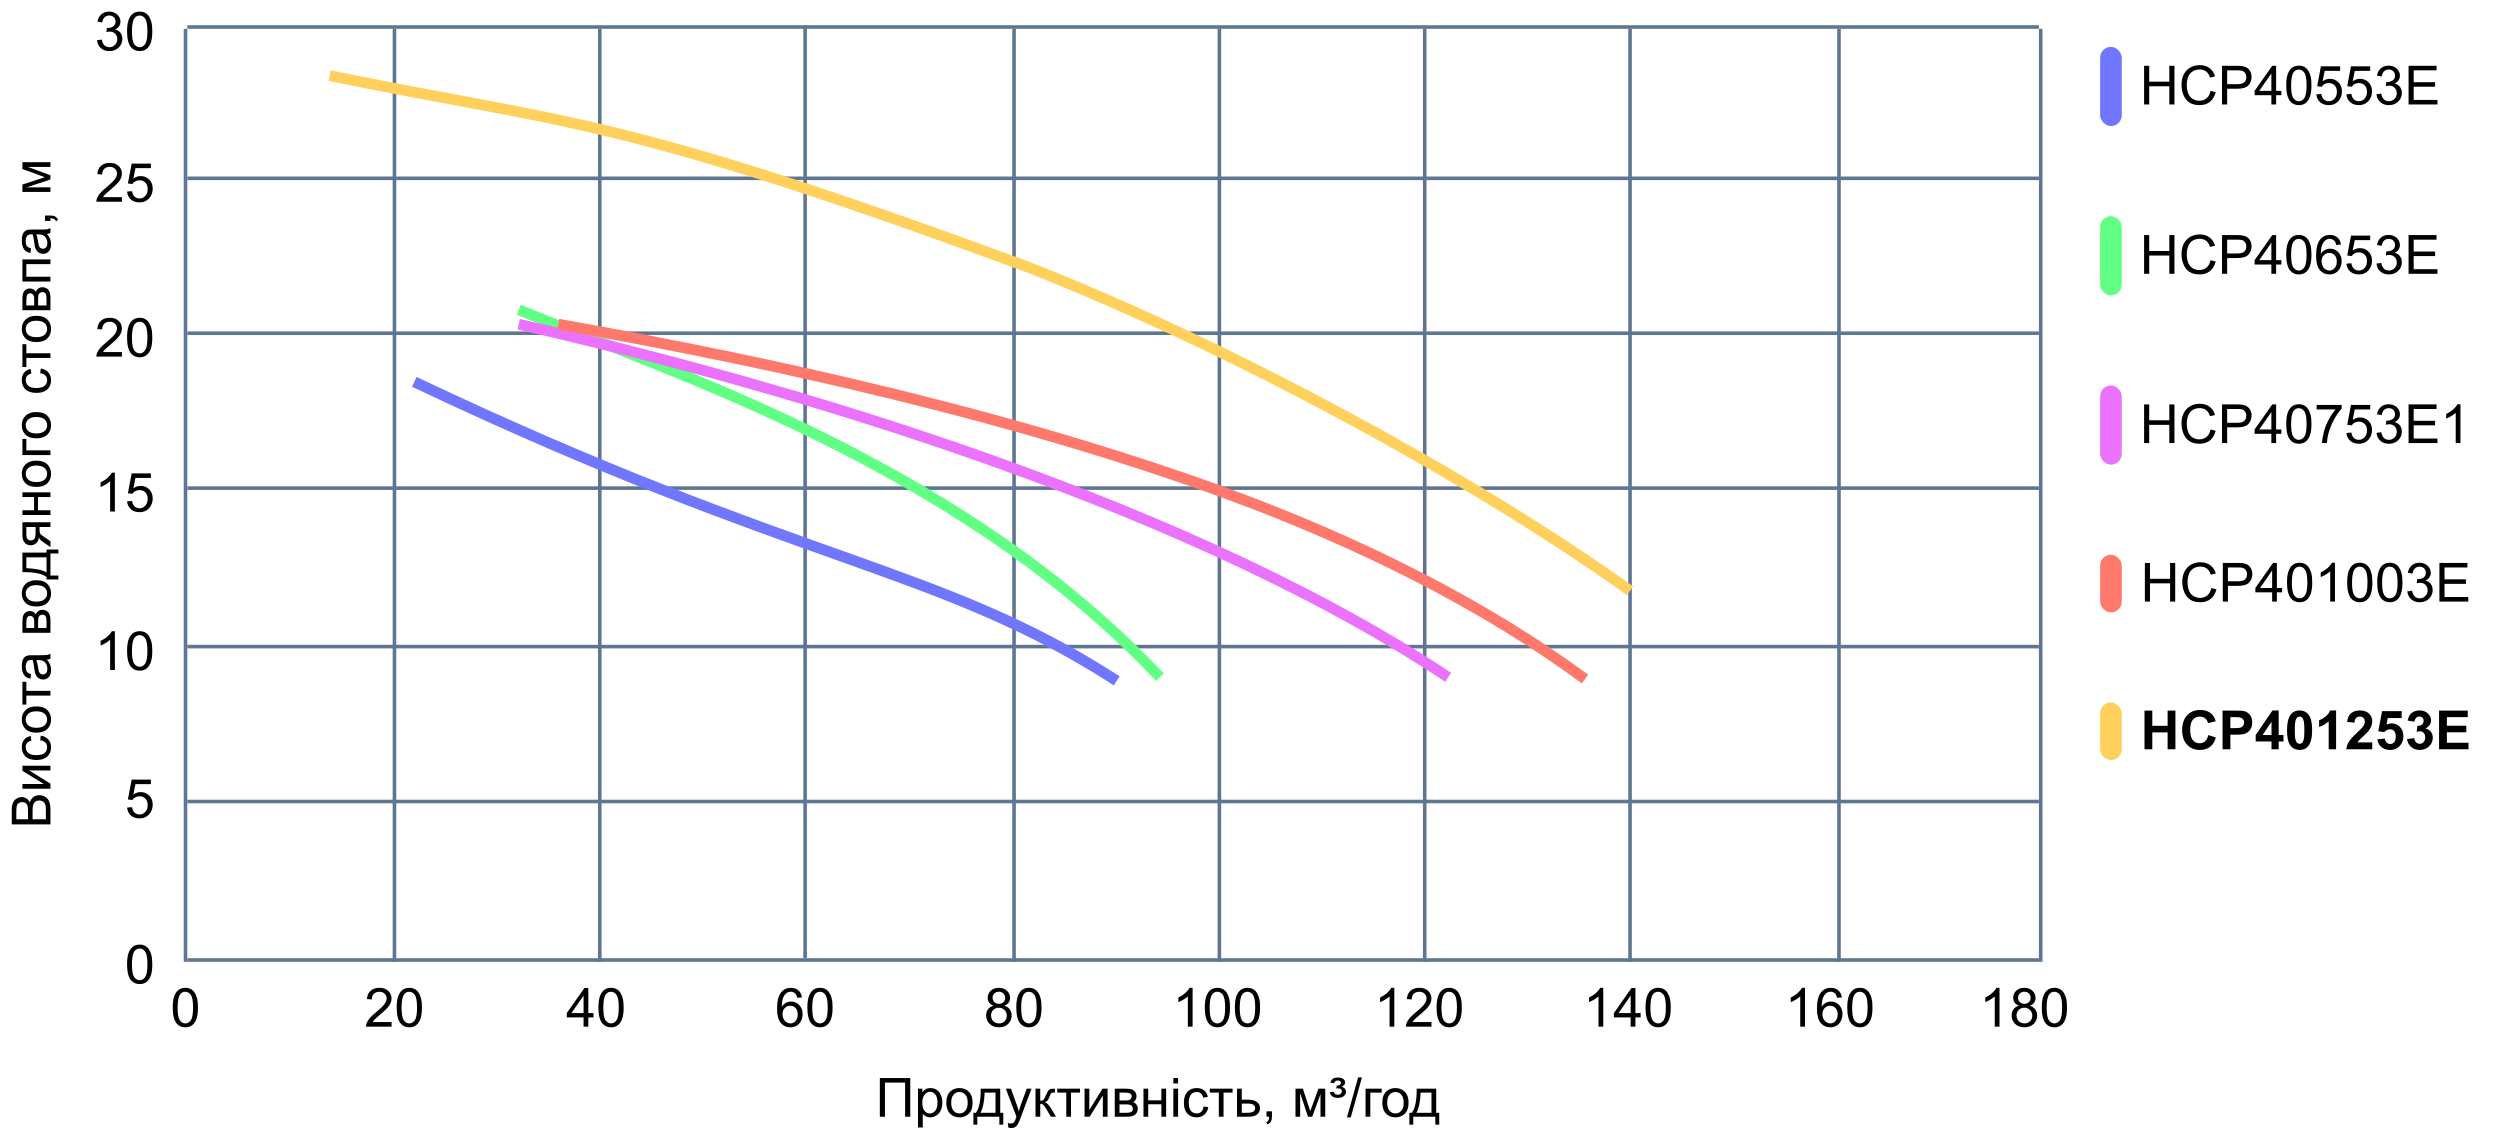 <svg width="694" height="314" viewBox="0 0 694 314" fill="none" xmlns="http://www.w3.org/2000/svg">
<line x1="52" y1="7.5" x2="566" y2="7.5" stroke="#5F7693"/>
<line x1="51.5" y1="8" x2="51.5" y2="267" stroke="#5F7693"/>
<line x1="109.5" y1="8" x2="109.5" y2="267" stroke="#5F7693"/>
<line x1="166.5" y1="8" x2="166.5" y2="267" stroke="#5F7693"/>
<line x1="223.5" y1="7" x2="223.5" y2="266" stroke="#5F7693"/>
<line x1="281.5" y1="8" x2="281.5" y2="267" stroke="#5F7693"/>
<line x1="338.5" y1="8" x2="338.5" y2="267" stroke="#5F7693"/>
<line x1="395.5" y1="8" x2="395.5" y2="267" stroke="#5F7693"/>
<line x1="452.5" y1="8" x2="452.5" y2="267" stroke="#5F7693"/>
<line x1="510.5" y1="8" x2="510.5" y2="267" stroke="#5F7693"/>
<line x1="566.5" y1="8" x2="566.5" y2="267" stroke="#5F7693"/>
<line x1="52" y1="92.5" x2="566" y2="92.5" stroke="#5F7693"/>
<line x1="52" y1="49.5" x2="566" y2="49.5" stroke="#5F7693"/>
<line x1="52" y1="222.5" x2="566" y2="222.5" stroke="#5F7693"/>
<line x1="52" y1="179.5" x2="566" y2="179.5" stroke="#5F7693"/>
<line x1="52" y1="135.5" x2="566" y2="135.5" stroke="#5F7693"/>
<line x1="52" y1="266.5" x2="566" y2="266.5" stroke="#5F7693"/>
<path d="M35.273 267.705C35.273 266.435 35.402 265.415 35.661 264.643C35.925 263.867 36.313 263.269 36.826 262.849C37.343 262.429 37.993 262.219 38.774 262.219C39.35 262.219 39.855 262.336 40.29 262.57C40.725 262.8 41.084 263.134 41.367 263.574C41.65 264.008 41.872 264.541 42.033 265.17C42.194 265.795 42.275 266.64 42.275 267.705C42.275 268.964 42.145 269.982 41.887 270.759C41.628 271.53 41.24 272.128 40.722 272.553C40.209 272.973 39.56 273.183 38.774 273.183C37.739 273.183 36.926 272.812 36.335 272.07C35.627 271.176 35.273 269.721 35.273 267.705ZM36.628 267.705C36.628 269.467 36.833 270.642 37.243 271.228C37.658 271.809 38.169 272.099 38.774 272.099C39.379 272.099 39.887 271.806 40.297 271.22C40.712 270.634 40.92 269.462 40.92 267.705C40.92 265.937 40.712 264.763 40.297 264.182C39.887 263.601 39.374 263.31 38.759 263.31C38.154 263.31 37.67 263.566 37.309 264.079C36.855 264.733 36.628 265.942 36.628 267.705Z" fill="black"/>
<path d="M35.273 224.188L36.657 224.07C36.76 224.744 36.997 225.252 37.368 225.594C37.744 225.931 38.195 226.099 38.723 226.099C39.357 226.099 39.895 225.86 40.334 225.381C40.773 224.903 40.993 224.268 40.993 223.477C40.993 222.725 40.781 222.132 40.356 221.697C39.936 221.263 39.384 221.045 38.701 221.045C38.276 221.045 37.893 221.143 37.551 221.338C37.209 221.529 36.94 221.778 36.745 222.085L35.507 221.924L36.547 216.409H41.887V217.669H37.602L37.023 220.555C37.668 220.105 38.344 219.881 39.052 219.881C39.99 219.881 40.781 220.206 41.425 220.855C42.07 221.504 42.392 222.339 42.392 223.36C42.392 224.332 42.109 225.171 41.542 225.879C40.854 226.749 39.914 227.183 38.723 227.183C37.746 227.183 36.948 226.91 36.328 226.363C35.712 225.816 35.361 225.091 35.273 224.188Z" fill="black"/>
<path d="M31.889 142H30.571V133.599C30.253 133.902 29.836 134.205 29.318 134.507C28.806 134.81 28.344 135.037 27.934 135.188V133.914C28.671 133.567 29.316 133.147 29.868 132.654C30.419 132.161 30.81 131.683 31.04 131.219H31.889V142ZM35.273 139.188L36.657 139.07C36.76 139.744 36.997 140.252 37.368 140.594C37.744 140.931 38.195 141.099 38.723 141.099C39.357 141.099 39.895 140.86 40.334 140.381C40.773 139.903 40.993 139.268 40.993 138.477C40.993 137.725 40.781 137.132 40.356 136.697C39.936 136.263 39.384 136.045 38.701 136.045C38.276 136.045 37.893 136.143 37.551 136.338C37.209 136.529 36.94 136.778 36.745 137.085L35.507 136.924L36.547 131.409H41.887V132.669H37.602L37.023 135.555C37.668 135.105 38.344 134.881 39.052 134.881C39.99 134.881 40.781 135.206 41.425 135.855C42.07 136.504 42.392 137.339 42.392 138.36C42.392 139.332 42.109 140.171 41.542 140.879C40.854 141.749 39.914 142.183 38.723 142.183C37.746 142.183 36.948 141.91 36.328 141.363C35.712 140.816 35.361 140.091 35.273 139.188Z" fill="black"/>
<path d="M31.889 186H30.571V177.599C30.253 177.902 29.836 178.205 29.318 178.507C28.806 178.81 28.344 179.037 27.934 179.188V177.914C28.671 177.567 29.316 177.147 29.868 176.654C30.419 176.161 30.81 175.683 31.04 175.219H31.889V186ZM35.273 180.705C35.273 179.435 35.402 178.415 35.661 177.643C35.925 176.867 36.313 176.269 36.826 175.849C37.343 175.429 37.993 175.219 38.774 175.219C39.35 175.219 39.855 175.336 40.29 175.57C40.725 175.8 41.084 176.134 41.367 176.574C41.65 177.008 41.872 177.541 42.033 178.17C42.194 178.795 42.275 179.64 42.275 180.705C42.275 181.964 42.145 182.982 41.887 183.759C41.628 184.53 41.24 185.128 40.722 185.553C40.209 185.973 39.56 186.183 38.774 186.183C37.739 186.183 36.926 185.812 36.335 185.07C35.627 184.176 35.273 182.721 35.273 180.705ZM36.628 180.705C36.628 182.467 36.833 183.642 37.243 184.228C37.658 184.809 38.169 185.099 38.774 185.099C39.379 185.099 39.887 184.806 40.297 184.22C40.712 183.634 40.92 182.462 40.92 180.705C40.92 178.937 40.712 177.763 40.297 177.182C39.887 176.601 39.374 176.31 38.759 176.31C38.154 176.31 37.67 176.566 37.309 177.079C36.855 177.733 36.628 178.942 36.628 180.705Z" fill="black"/>
<path d="M33.852 54.733V56H26.755C26.745 55.683 26.796 55.377 26.909 55.084C27.089 54.601 27.377 54.125 27.773 53.656C28.173 53.188 28.75 52.645 29.502 52.03C30.669 51.073 31.457 50.316 31.867 49.76C32.277 49.198 32.482 48.669 32.482 48.17C32.482 47.648 32.294 47.209 31.919 46.852C31.547 46.491 31.061 46.31 30.461 46.31C29.826 46.31 29.318 46.501 28.938 46.881C28.557 47.262 28.364 47.79 28.359 48.463L27.004 48.324C27.097 47.313 27.446 46.544 28.051 46.017C28.657 45.485 29.47 45.219 30.49 45.219C31.52 45.219 32.336 45.504 32.937 46.076C33.537 46.647 33.837 47.355 33.837 48.2C33.837 48.629 33.749 49.052 33.574 49.467C33.398 49.882 33.105 50.319 32.695 50.778C32.29 51.237 31.613 51.867 30.666 52.667C29.875 53.331 29.367 53.783 29.143 54.023C28.918 54.257 28.732 54.494 28.586 54.733H33.852ZM35.273 53.188L36.657 53.07C36.76 53.744 36.997 54.252 37.368 54.594C37.744 54.931 38.195 55.099 38.723 55.099C39.357 55.099 39.895 54.86 40.334 54.381C40.773 53.903 40.993 53.268 40.993 52.477C40.993 51.725 40.781 51.132 40.356 50.697C39.936 50.263 39.384 50.045 38.701 50.045C38.276 50.045 37.893 50.143 37.551 50.338C37.209 50.529 36.94 50.778 36.745 51.085L35.507 50.924L36.547 45.409H41.887V46.669H37.602L37.023 49.555C37.668 49.105 38.344 48.881 39.052 48.881C39.99 48.881 40.781 49.206 41.425 49.855C42.07 50.504 42.392 51.339 42.392 52.36C42.392 53.331 42.109 54.171 41.542 54.879C40.854 55.748 39.914 56.183 38.723 56.183C37.746 56.183 36.948 55.91 36.328 55.363C35.712 54.816 35.361 54.091 35.273 53.188Z" fill="black"/>
<path d="M33.852 97.733V99H26.755C26.745 98.683 26.796 98.377 26.909 98.085C27.089 97.601 27.377 97.125 27.773 96.656C28.173 96.188 28.75 95.645 29.502 95.03C30.669 94.073 31.457 93.316 31.867 92.76C32.277 92.198 32.482 91.668 32.482 91.17C32.482 90.648 32.294 90.209 31.919 89.852C31.547 89.491 31.061 89.31 30.461 89.31C29.826 89.31 29.318 89.501 28.938 89.881C28.557 90.262 28.364 90.79 28.359 91.463L27.004 91.324C27.097 90.314 27.446 89.544 28.051 89.017C28.657 88.485 29.47 88.219 30.49 88.219C31.52 88.219 32.336 88.504 32.937 89.076C33.537 89.647 33.837 90.355 33.837 91.2C33.837 91.629 33.749 92.052 33.574 92.467C33.398 92.882 33.105 93.319 32.695 93.778C32.29 94.237 31.613 94.867 30.666 95.668C29.875 96.332 29.367 96.783 29.143 97.022C28.918 97.257 28.732 97.494 28.586 97.733H33.852ZM35.273 93.705C35.273 92.435 35.402 91.415 35.661 90.643C35.925 89.867 36.313 89.269 36.826 88.849C37.343 88.429 37.993 88.219 38.774 88.219C39.35 88.219 39.855 88.336 40.29 88.57C40.725 88.8 41.084 89.134 41.367 89.574C41.65 90.008 41.872 90.54 42.033 91.17C42.194 91.795 42.275 92.64 42.275 93.705C42.275 94.964 42.145 95.982 41.887 96.759C41.628 97.53 41.24 98.128 40.722 98.553C40.209 98.973 39.56 99.183 38.774 99.183C37.739 99.183 36.926 98.812 36.335 98.07C35.627 97.176 35.273 95.721 35.273 93.705ZM36.628 93.705C36.628 95.467 36.833 96.642 37.243 97.228C37.658 97.809 38.169 98.099 38.774 98.099C39.379 98.099 39.887 97.806 40.297 97.22C40.712 96.634 40.92 95.462 40.92 93.705C40.92 91.937 40.712 90.763 40.297 90.182C39.887 89.601 39.374 89.31 38.759 89.31C38.154 89.31 37.67 89.566 37.309 90.079C36.855 90.733 36.628 91.942 36.628 93.705Z" fill="black"/>
<path d="M26.931 11.165L28.249 10.99C28.4 11.737 28.657 12.276 29.018 12.608C29.384 12.935 29.829 13.099 30.351 13.099C30.971 13.099 31.494 12.884 31.919 12.455C32.348 12.025 32.563 11.493 32.563 10.858C32.563 10.252 32.365 9.754 31.97 9.364C31.574 8.968 31.071 8.771 30.461 8.771C30.212 8.771 29.902 8.819 29.531 8.917L29.677 7.76C29.765 7.77 29.836 7.774 29.89 7.774C30.451 7.774 30.956 7.628 31.406 7.335C31.855 7.042 32.08 6.59 32.08 5.98C32.08 5.497 31.916 5.096 31.589 4.779C31.262 4.461 30.839 4.303 30.322 4.303C29.809 4.303 29.382 4.464 29.04 4.786C28.698 5.108 28.479 5.592 28.381 6.236L27.062 6.002C27.224 5.118 27.59 4.435 28.161 3.951C28.732 3.463 29.443 3.219 30.293 3.219C30.878 3.219 31.418 3.346 31.911 3.6C32.404 3.849 32.78 4.19 33.039 4.625C33.303 5.06 33.435 5.521 33.435 6.009C33.435 6.473 33.31 6.896 33.061 7.276C32.812 7.657 32.443 7.96 31.955 8.185C32.59 8.331 33.083 8.636 33.435 9.1C33.786 9.559 33.962 10.135 33.962 10.829C33.962 11.766 33.62 12.562 32.937 13.216C32.253 13.866 31.389 14.19 30.344 14.19C29.401 14.19 28.618 13.91 27.993 13.348C27.373 12.787 27.019 12.059 26.931 11.165ZM35.273 8.705C35.273 7.435 35.402 6.415 35.661 5.643C35.925 4.867 36.313 4.269 36.826 3.849C37.343 3.429 37.993 3.219 38.774 3.219C39.35 3.219 39.855 3.336 40.29 3.57C40.725 3.8 41.084 4.134 41.367 4.574C41.65 5.008 41.872 5.541 42.033 6.17C42.194 6.795 42.275 7.64 42.275 8.705C42.275 9.964 42.145 10.982 41.887 11.759C41.628 12.53 41.24 13.128 40.722 13.553C40.209 13.973 39.56 14.183 38.774 14.183C37.739 14.183 36.926 13.812 36.335 13.07C35.627 12.176 35.273 10.721 35.273 8.705ZM36.628 8.705C36.628 10.467 36.833 11.642 37.243 12.227C37.658 12.809 38.169 13.099 38.774 13.099C39.379 13.099 39.887 12.806 40.297 12.22C40.712 11.634 40.92 10.462 40.92 8.705C40.92 6.937 40.712 5.763 40.297 5.182C39.887 4.601 39.374 4.31 38.759 4.31C38.154 4.31 37.67 4.566 37.309 5.079C36.855 5.733 36.628 6.942 36.628 8.705Z" fill="black"/>
<path d="M47.948 279.705C47.948 278.435 48.078 277.415 48.336 276.643C48.6 275.867 48.988 275.269 49.501 274.849C50.019 274.429 50.668 274.219 51.449 274.219C52.025 274.219 52.531 274.336 52.965 274.57C53.4 274.8 53.759 275.134 54.042 275.574C54.325 276.008 54.547 276.541 54.709 277.17C54.87 277.795 54.95 278.64 54.95 279.705C54.95 280.964 54.821 281.982 54.562 282.759C54.303 283.53 53.915 284.128 53.398 284.553C52.885 284.973 52.235 285.183 51.449 285.183C50.414 285.183 49.601 284.812 49.01 284.07C48.302 283.176 47.948 281.721 47.948 279.705ZM49.303 279.705C49.303 281.467 49.508 282.642 49.919 283.228C50.334 283.809 50.844 284.099 51.449 284.099C52.055 284.099 52.562 283.806 52.973 283.22C53.388 282.634 53.595 281.462 53.595 279.705C53.595 277.937 53.388 276.763 52.973 276.182C52.562 275.601 52.05 275.31 51.435 275.31C50.829 275.31 50.346 275.566 49.984 276.079C49.53 276.733 49.303 277.942 49.303 279.705Z" fill="black"/>
<path d="M108.702 283.733V285H101.604C101.595 284.683 101.646 284.377 101.758 284.084C101.939 283.601 102.227 283.125 102.623 282.656C103.023 282.188 103.599 281.646 104.351 281.03C105.518 280.073 106.307 279.316 106.717 278.76C107.127 278.198 107.332 277.668 107.332 277.17C107.332 276.648 107.144 276.208 106.768 275.852C106.397 275.491 105.911 275.31 105.311 275.31C104.676 275.31 104.168 275.5 103.787 275.881C103.406 276.262 103.213 276.79 103.208 277.463L101.854 277.324C101.946 276.313 102.295 275.544 102.901 275.017C103.506 274.485 104.319 274.219 105.34 274.219C106.37 274.219 107.186 274.504 107.786 275.076C108.387 275.647 108.687 276.355 108.687 277.2C108.687 277.629 108.599 278.052 108.423 278.467C108.248 278.882 107.955 279.319 107.544 279.778C107.139 280.237 106.463 280.867 105.516 281.667C104.725 282.332 104.217 282.783 103.992 283.022C103.768 283.257 103.582 283.494 103.436 283.733H108.702ZM110.123 279.705C110.123 278.435 110.252 277.415 110.511 276.643C110.774 275.867 111.163 275.269 111.675 274.849C112.193 274.429 112.842 274.219 113.624 274.219C114.2 274.219 114.705 274.336 115.14 274.57C115.574 274.8 115.933 275.134 116.216 275.574C116.5 276.008 116.722 276.541 116.883 277.17C117.044 277.795 117.125 278.64 117.125 279.705C117.125 280.964 116.995 281.982 116.736 282.759C116.478 283.53 116.089 284.128 115.572 284.553C115.059 284.973 114.41 285.183 113.624 285.183C112.588 285.183 111.775 284.812 111.185 284.07C110.477 283.176 110.123 281.721 110.123 279.705ZM111.478 279.705C111.478 281.467 111.683 282.642 112.093 283.228C112.508 283.809 113.018 284.099 113.624 284.099C114.229 284.099 114.737 283.806 115.147 283.22C115.562 282.634 115.77 281.462 115.77 279.705C115.77 277.937 115.562 276.763 115.147 276.182C114.737 275.601 114.224 275.31 113.609 275.31C113.003 275.31 112.52 275.566 112.159 276.079C111.705 276.733 111.478 277.942 111.478 279.705Z" fill="black"/>
<path d="M161.999 285V282.429H157.341V281.221L162.241 274.263H163.317V281.221H164.768V282.429H163.317V285H161.999ZM161.999 281.221V276.379L158.637 281.221H161.999ZM166.123 279.705C166.123 278.435 166.252 277.415 166.511 276.643C166.774 275.867 167.163 275.269 167.675 274.849C168.193 274.429 168.842 274.219 169.624 274.219C170.2 274.219 170.705 274.336 171.14 274.57C171.574 274.8 171.933 275.134 172.216 275.574C172.5 276.008 172.722 276.541 172.883 277.17C173.044 277.795 173.125 278.64 173.125 279.705C173.125 280.964 172.995 281.982 172.736 282.759C172.478 283.53 172.089 284.128 171.572 284.553C171.059 284.973 170.41 285.183 169.624 285.183C168.588 285.183 167.775 284.812 167.185 284.07C166.477 283.176 166.123 281.721 166.123 279.705ZM167.478 279.705C167.478 281.467 167.683 282.642 168.093 283.228C168.508 283.809 169.018 284.099 169.624 284.099C170.229 284.099 170.737 283.806 171.147 283.22C171.562 282.634 171.77 281.462 171.77 279.705C171.77 277.937 171.562 276.763 171.147 276.182C170.737 275.601 170.224 275.31 169.609 275.31C169.003 275.31 168.52 275.566 168.159 276.079C167.705 276.733 167.478 277.942 167.478 279.705Z" fill="black"/>
<path d="M387.064 285H385.746V276.599C385.428 276.902 385.011 277.205 384.493 277.507C383.98 277.81 383.519 278.037 383.109 278.188V276.914C383.846 276.567 384.491 276.147 385.042 275.654C385.594 275.161 385.985 274.683 386.214 274.219H387.064V285ZM397.376 283.733V285H390.279C390.27 284.683 390.321 284.377 390.433 284.084C390.614 283.601 390.902 283.125 391.297 282.656C391.698 282.188 392.274 281.646 393.026 281.03C394.193 280.073 394.981 279.316 395.392 278.76C395.802 278.198 396.007 277.668 396.007 277.17C396.007 276.648 395.819 276.208 395.443 275.852C395.072 275.491 394.586 275.31 393.985 275.31C393.351 275.31 392.843 275.5 392.462 275.881C392.081 276.262 391.888 276.79 391.883 277.463L390.528 277.324C390.621 276.313 390.97 275.544 391.576 275.017C392.181 274.485 392.994 274.219 394.015 274.219C395.045 274.219 395.86 274.504 396.461 275.076C397.062 275.647 397.362 276.355 397.362 277.2C397.362 277.629 397.274 278.052 397.098 278.467C396.922 278.882 396.629 279.319 396.219 279.778C395.814 280.237 395.138 280.867 394.19 281.667C393.399 282.332 392.892 282.783 392.667 283.022C392.442 283.257 392.257 283.494 392.11 283.733H397.376ZM398.797 279.705C398.797 278.435 398.927 277.415 399.186 276.643C399.449 275.867 399.837 275.269 400.35 274.849C400.868 274.429 401.517 274.219 402.298 274.219C402.875 274.219 403.38 274.336 403.814 274.57C404.249 274.8 404.608 275.134 404.891 275.574C405.174 276.008 405.396 276.541 405.558 277.17C405.719 277.795 405.799 278.64 405.799 279.705C405.799 280.964 405.67 281.982 405.411 282.759C405.152 283.53 404.764 284.128 404.247 284.553C403.734 284.973 403.084 285.183 402.298 285.183C401.263 285.183 400.45 284.812 399.859 284.07C399.151 283.176 398.797 281.721 398.797 279.705ZM400.152 279.705C400.152 281.467 400.357 282.642 400.768 283.228C401.183 283.809 401.693 284.099 402.298 284.099C402.904 284.099 403.412 283.806 403.822 283.22C404.237 282.634 404.444 281.462 404.444 279.705C404.444 277.937 404.237 276.763 403.822 276.182C403.412 275.601 402.899 275.31 402.284 275.31C401.678 275.31 401.195 275.566 400.833 276.079C400.379 276.733 400.152 277.942 400.152 279.705Z" fill="black"/>
<path d="M331.064 285H329.746V276.599C329.428 276.902 329.011 277.205 328.493 277.507C327.98 277.81 327.519 278.037 327.109 278.188V276.914C327.846 276.567 328.491 276.147 329.042 275.654C329.594 275.161 329.985 274.683 330.214 274.219H331.064V285ZM334.448 279.705C334.448 278.435 334.577 277.415 334.836 276.643C335.1 275.867 335.488 275.269 336 274.849C336.518 274.429 337.167 274.219 337.949 274.219C338.525 274.219 339.03 274.336 339.465 274.57C339.899 274.8 340.258 275.134 340.542 275.574C340.825 276.008 341.047 276.541 341.208 277.17C341.369 277.795 341.45 278.64 341.45 279.705C341.45 280.964 341.32 281.982 341.062 282.759C340.803 283.53 340.415 284.128 339.897 284.553C339.384 284.973 338.735 285.183 337.949 285.183C336.914 285.183 336.101 284.812 335.51 284.07C334.802 283.176 334.448 281.721 334.448 279.705ZM335.803 279.705C335.803 281.467 336.008 282.642 336.418 283.228C336.833 283.809 337.343 284.099 337.949 284.099C338.554 284.099 339.062 283.806 339.472 283.22C339.887 282.634 340.095 281.462 340.095 279.705C340.095 277.937 339.887 276.763 339.472 276.182C339.062 275.601 338.549 275.31 337.934 275.31C337.329 275.31 336.845 275.566 336.484 276.079C336.03 276.733 335.803 277.942 335.803 279.705ZM342.797 279.705C342.797 278.435 342.927 277.415 343.186 276.643C343.449 275.867 343.837 275.269 344.35 274.849C344.868 274.429 345.517 274.219 346.298 274.219C346.875 274.219 347.38 274.336 347.814 274.57C348.249 274.8 348.608 275.134 348.891 275.574C349.174 276.008 349.396 276.541 349.558 277.17C349.719 277.795 349.799 278.64 349.799 279.705C349.799 280.964 349.67 281.982 349.411 282.759C349.152 283.53 348.764 284.128 348.247 284.553C347.734 284.973 347.084 285.183 346.298 285.183C345.263 285.183 344.45 284.812 343.859 284.07C343.151 283.176 342.797 281.721 342.797 279.705ZM344.152 279.705C344.152 281.467 344.357 282.642 344.768 283.228C345.183 283.809 345.693 284.099 346.298 284.099C346.904 284.099 347.412 283.806 347.822 283.22C348.237 282.634 348.444 281.462 348.444 279.705C348.444 277.937 348.237 276.763 347.822 276.182C347.412 275.601 346.899 275.31 346.284 275.31C345.678 275.31 345.195 275.566 344.833 276.079C344.379 276.733 344.152 277.942 344.152 279.705Z" fill="black"/>
<path d="M222.614 276.892L221.303 276.995C221.186 276.477 221.02 276.101 220.805 275.867C220.448 275.491 220.009 275.303 219.486 275.303C219.066 275.303 218.698 275.42 218.38 275.654C217.965 275.957 217.638 276.399 217.399 276.98C217.16 277.561 217.035 278.389 217.025 279.463C217.343 278.979 217.731 278.621 218.19 278.386C218.649 278.152 219.13 278.035 219.633 278.035C220.512 278.035 221.259 278.359 221.874 279.009C222.494 279.653 222.804 280.488 222.804 281.514C222.804 282.188 222.658 282.815 222.365 283.396C222.077 283.972 221.679 284.414 221.171 284.722C220.663 285.029 220.087 285.183 219.442 285.183C218.344 285.183 217.448 284.78 216.754 283.975C216.061 283.164 215.714 281.831 215.714 279.976C215.714 277.9 216.098 276.392 216.864 275.449C217.533 274.629 218.434 274.219 219.567 274.219C220.412 274.219 221.103 274.456 221.64 274.929C222.182 275.403 222.506 276.057 222.614 276.892ZM217.23 281.521C217.23 281.975 217.326 282.41 217.516 282.825C217.711 283.24 217.982 283.557 218.329 283.777C218.676 283.992 219.04 284.099 219.42 284.099C219.977 284.099 220.456 283.875 220.856 283.425C221.256 282.976 221.457 282.366 221.457 281.594C221.457 280.852 221.259 280.269 220.863 279.844C220.468 279.414 219.97 279.199 219.369 279.199C218.773 279.199 218.268 279.414 217.853 279.844C217.438 280.269 217.23 280.828 217.23 281.521ZM224.123 279.705C224.123 278.435 224.252 277.415 224.511 276.643C224.774 275.867 225.163 275.269 225.675 274.849C226.193 274.429 226.842 274.219 227.624 274.219C228.2 274.219 228.705 274.336 229.14 274.57C229.574 274.8 229.933 275.134 230.216 275.574C230.5 276.008 230.722 276.541 230.883 277.17C231.044 277.795 231.125 278.64 231.125 279.705C231.125 280.964 230.995 281.982 230.736 282.759C230.478 283.53 230.089 284.128 229.572 284.553C229.059 284.973 228.41 285.183 227.624 285.183C226.588 285.183 225.775 284.812 225.185 284.07C224.477 283.176 224.123 281.721 224.123 279.705ZM225.478 279.705C225.478 281.467 225.683 282.642 226.093 283.228C226.508 283.809 227.018 284.099 227.624 284.099C228.229 284.099 228.737 283.806 229.147 283.22C229.562 282.634 229.77 281.462 229.77 279.705C229.77 277.937 229.562 276.763 229.147 276.182C228.737 275.601 228.224 275.31 227.609 275.31C227.003 275.31 226.52 275.566 226.159 276.079C225.705 276.733 225.478 277.942 225.478 279.705Z" fill="black"/>
<path d="M275.802 279.177C275.255 278.977 274.85 278.691 274.586 278.32C274.322 277.949 274.19 277.505 274.19 276.987C274.19 276.206 274.471 275.549 275.033 275.017C275.594 274.485 276.341 274.219 277.274 274.219C278.211 274.219 278.966 274.492 279.537 275.039C280.108 275.581 280.394 276.243 280.394 277.024C280.394 277.522 280.262 277.957 279.999 278.328C279.74 278.694 279.344 278.977 278.812 279.177C279.471 279.392 279.972 279.739 280.313 280.217C280.66 280.696 280.833 281.267 280.833 281.931C280.833 282.849 280.509 283.621 279.859 284.246C279.21 284.871 278.355 285.183 277.296 285.183C276.236 285.183 275.382 284.871 274.732 284.246C274.083 283.616 273.758 282.832 273.758 281.895C273.758 281.196 273.934 280.613 274.286 280.144C274.642 279.67 275.147 279.348 275.802 279.177ZM275.538 276.943C275.538 277.451 275.702 277.866 276.029 278.188C276.356 278.511 276.781 278.672 277.303 278.672C277.811 278.672 278.226 278.513 278.548 278.196C278.875 277.874 279.039 277.48 279.039 277.017C279.039 276.533 278.871 276.128 278.534 275.801C278.202 275.469 277.787 275.303 277.289 275.303C276.786 275.303 276.368 275.464 276.036 275.786C275.704 276.108 275.538 276.494 275.538 276.943ZM275.113 281.902C275.113 282.278 275.201 282.642 275.377 282.993C275.558 283.345 275.824 283.618 276.175 283.813C276.527 284.004 276.905 284.099 277.311 284.099C277.94 284.099 278.46 283.896 278.871 283.491C279.281 283.086 279.486 282.571 279.486 281.946C279.486 281.311 279.273 280.786 278.849 280.371C278.429 279.956 277.901 279.749 277.267 279.749C276.646 279.749 276.131 279.954 275.721 280.364C275.316 280.774 275.113 281.287 275.113 281.902ZM282.123 279.705C282.123 278.435 282.252 277.415 282.511 276.643C282.774 275.867 283.163 275.269 283.675 274.849C284.193 274.429 284.842 274.219 285.624 274.219C286.2 274.219 286.705 274.336 287.14 274.57C287.574 274.8 287.933 275.134 288.216 275.574C288.5 276.008 288.722 276.541 288.883 277.17C289.044 277.795 289.125 278.64 289.125 279.705C289.125 280.964 288.995 281.982 288.736 282.759C288.478 283.53 288.089 284.128 287.572 284.553C287.059 284.973 286.41 285.183 285.624 285.183C284.588 285.183 283.775 284.812 283.185 284.07C282.477 283.176 282.123 281.721 282.123 279.705ZM283.478 279.705C283.478 281.467 283.683 282.642 284.093 283.228C284.508 283.809 285.018 284.099 285.624 284.099C286.229 284.099 286.737 283.806 287.147 283.22C287.562 282.634 287.77 281.462 287.77 279.705C287.77 277.937 287.562 276.763 287.147 276.182C286.737 275.601 286.224 275.31 285.609 275.31C285.003 275.31 284.52 275.566 284.159 276.079C283.705 276.733 283.478 277.942 283.478 279.705Z" fill="black"/>
<path d="M501.064 285H499.746V276.599C499.428 276.902 499.011 277.205 498.493 277.507C497.98 277.81 497.519 278.037 497.109 278.188V276.914C497.846 276.567 498.491 276.147 499.042 275.654C499.594 275.161 499.985 274.683 500.214 274.219H501.064V285ZM511.289 276.892L509.978 276.995C509.86 276.477 509.694 276.101 509.479 275.867C509.123 275.491 508.684 275.303 508.161 275.303C507.741 275.303 507.373 275.42 507.055 275.654C506.64 275.957 506.313 276.399 506.074 276.98C505.834 277.561 505.71 278.389 505.7 279.463C506.018 278.979 506.406 278.621 506.865 278.386C507.324 278.152 507.805 278.035 508.308 278.035C509.187 278.035 509.934 278.359 510.549 279.009C511.169 279.653 511.479 280.488 511.479 281.514C511.479 282.188 511.333 282.815 511.04 283.396C510.751 283.972 510.354 284.414 509.846 284.722C509.338 285.029 508.762 285.183 508.117 285.183C507.019 285.183 506.123 284.78 505.429 283.975C504.736 283.164 504.389 281.831 504.389 279.976C504.389 277.9 504.772 276.392 505.539 275.449C506.208 274.629 507.109 274.219 508.242 274.219C509.086 274.219 509.777 274.456 510.314 274.929C510.856 275.403 511.181 276.057 511.289 276.892ZM505.905 281.521C505.905 281.975 506 282.41 506.191 282.825C506.386 283.24 506.657 283.557 507.004 283.777C507.351 283.992 507.714 284.099 508.095 284.099C508.652 284.099 509.13 283.875 509.531 283.425C509.931 282.976 510.131 282.366 510.131 281.594C510.131 280.852 509.934 280.269 509.538 279.844C509.143 279.414 508.645 279.199 508.044 279.199C507.448 279.199 506.943 279.414 506.528 279.844C506.113 280.269 505.905 280.828 505.905 281.521ZM512.797 279.705C512.797 278.435 512.927 277.415 513.186 276.643C513.449 275.867 513.837 275.269 514.35 274.849C514.868 274.429 515.517 274.219 516.298 274.219C516.875 274.219 517.38 274.336 517.814 274.57C518.249 274.8 518.608 275.134 518.891 275.574C519.174 276.008 519.396 276.541 519.558 277.17C519.719 277.795 519.799 278.64 519.799 279.705C519.799 280.964 519.67 281.982 519.411 282.759C519.152 283.53 518.764 284.128 518.247 284.553C517.734 284.973 517.084 285.183 516.298 285.183C515.263 285.183 514.45 284.812 513.859 284.07C513.151 283.176 512.797 281.721 512.797 279.705ZM514.152 279.705C514.152 281.467 514.357 282.642 514.768 283.228C515.183 283.809 515.693 284.099 516.298 284.099C516.904 284.099 517.412 283.806 517.822 283.22C518.237 282.634 518.444 281.462 518.444 279.705C518.444 277.937 518.237 276.763 517.822 276.182C517.412 275.601 516.899 275.31 516.284 275.31C515.678 275.31 515.195 275.566 514.833 276.079C514.379 276.733 514.152 277.942 514.152 279.705Z" fill="black"/>
<path d="M445.064 285H443.746V276.599C443.428 276.902 443.011 277.205 442.493 277.507C441.98 277.81 441.519 278.037 441.109 278.188V276.914C441.846 276.567 442.491 276.147 443.042 275.654C443.594 275.161 443.985 274.683 444.214 274.219H445.064V285ZM452.674 285V282.429H448.016V281.221L452.916 274.263H453.992V281.221H455.442V282.429H453.992V285H452.674ZM452.674 281.221V276.379L449.312 281.221H452.674ZM456.797 279.705C456.797 278.435 456.927 277.415 457.186 276.643C457.449 275.867 457.837 275.269 458.35 274.849C458.868 274.429 459.517 274.219 460.298 274.219C460.875 274.219 461.38 274.336 461.814 274.57C462.249 274.8 462.608 275.134 462.891 275.574C463.174 276.008 463.396 276.541 463.558 277.17C463.719 277.795 463.799 278.64 463.799 279.705C463.799 280.964 463.67 281.982 463.411 282.759C463.152 283.53 462.764 284.128 462.247 284.553C461.734 284.973 461.084 285.183 460.298 285.183C459.263 285.183 458.45 284.812 457.859 284.07C457.151 283.176 456.797 281.721 456.797 279.705ZM458.152 279.705C458.152 281.467 458.357 282.642 458.768 283.228C459.183 283.809 459.693 284.099 460.298 284.099C460.904 284.099 461.412 283.806 461.822 283.22C462.237 282.634 462.444 281.462 462.444 279.705C462.444 277.937 462.237 276.763 461.822 276.182C461.412 275.601 460.899 275.31 460.284 275.31C459.678 275.31 459.195 275.566 458.833 276.079C458.379 276.733 458.152 277.942 458.152 279.705Z" fill="black"/>
<path d="M555.064 285H553.746V276.599C553.428 276.902 553.011 277.205 552.493 277.507C551.98 277.81 551.519 278.037 551.109 278.188V276.914C551.846 276.567 552.491 276.147 553.042 275.654C553.594 275.161 553.985 274.683 554.214 274.219H555.064V285ZM560.477 279.177C559.93 278.977 559.524 278.691 559.261 278.32C558.997 277.949 558.865 277.505 558.865 276.987C558.865 276.206 559.146 275.549 559.708 275.017C560.269 274.485 561.016 274.219 561.949 274.219C562.886 274.219 563.641 274.492 564.212 275.039C564.783 275.581 565.069 276.243 565.069 277.024C565.069 277.522 564.937 277.957 564.673 278.328C564.415 278.694 564.019 278.977 563.487 279.177C564.146 279.392 564.646 279.739 564.988 280.217C565.335 280.696 565.508 281.267 565.508 281.931C565.508 282.849 565.184 283.621 564.534 284.246C563.885 284.871 563.03 285.183 561.971 285.183C560.911 285.183 560.057 284.871 559.407 284.246C558.758 283.616 558.433 282.832 558.433 281.895C558.433 281.196 558.609 280.613 558.96 280.144C559.317 279.67 559.822 279.348 560.477 279.177ZM560.213 276.943C560.213 277.451 560.376 277.866 560.704 278.188C561.031 278.511 561.456 278.672 561.978 278.672C562.486 278.672 562.901 278.513 563.223 278.196C563.55 277.874 563.714 277.48 563.714 277.017C563.714 276.533 563.545 276.128 563.208 275.801C562.876 275.469 562.461 275.303 561.963 275.303C561.46 275.303 561.043 275.464 560.711 275.786C560.379 276.108 560.213 276.494 560.213 276.943ZM559.788 281.902C559.788 282.278 559.876 282.642 560.052 282.993C560.232 283.345 560.499 283.618 560.85 283.813C561.202 284.004 561.58 284.099 561.985 284.099C562.615 284.099 563.135 283.896 563.545 283.491C563.956 283.086 564.161 282.571 564.161 281.946C564.161 281.311 563.948 280.786 563.523 280.371C563.104 279.956 562.576 279.749 561.941 279.749C561.321 279.749 560.806 279.954 560.396 280.364C559.991 280.774 559.788 281.287 559.788 281.902ZM566.797 279.705C566.797 278.435 566.927 277.415 567.186 276.643C567.449 275.867 567.837 275.269 568.35 274.849C568.868 274.429 569.517 274.219 570.298 274.219C570.875 274.219 571.38 274.336 571.814 274.57C572.249 274.8 572.608 275.134 572.891 275.574C573.174 276.008 573.396 276.541 573.558 277.17C573.719 277.795 573.799 278.64 573.799 279.705C573.799 280.964 573.67 281.982 573.411 282.759C573.152 283.53 572.764 284.128 572.247 284.553C571.734 284.973 571.084 285.183 570.298 285.183C569.263 285.183 568.45 284.812 567.859 284.07C567.151 283.176 566.797 281.721 566.797 279.705ZM568.152 279.705C568.152 281.467 568.357 282.642 568.768 283.228C569.183 283.809 569.693 284.099 570.298 284.099C570.904 284.099 571.412 283.806 571.822 283.22C572.237 282.634 572.444 281.462 572.444 279.705C572.444 277.937 572.237 276.763 571.822 276.182C571.412 275.601 570.899 275.31 570.284 275.31C569.678 275.31 569.195 275.566 568.833 276.079C568.379 276.733 568.152 277.942 568.152 279.705Z" fill="black"/>
<path d="M14 228.849L3.263 228.849L3.263 224.82C3.263 224 3.373 223.343 3.592 222.85C3.807 222.352 4.142 221.964 4.596 221.686C5.045 221.402 5.516 221.261 6.009 221.261C6.468 221.261 6.9 221.385 7.306 221.634C7.711 221.883 8.038 222.259 8.287 222.762C8.478 222.113 8.802 221.615 9.261 221.268C9.72 220.917 10.262 220.741 10.887 220.741C11.39 220.741 11.859 220.848 12.293 221.063C12.723 221.273 13.055 221.534 13.29 221.847C13.524 222.159 13.702 222.552 13.824 223.026C13.941 223.495 14 224.071 14 224.754L14 228.849ZM7.774 227.428L7.774 225.106C7.774 224.476 7.733 224.024 7.65 223.751C7.542 223.39 7.364 223.119 7.115 222.938C6.866 222.752 6.554 222.66 6.178 222.66C5.821 222.66 5.509 222.745 5.24 222.916C4.967 223.087 4.781 223.331 4.684 223.648C4.581 223.966 4.53 224.51 4.53 225.282L4.53 227.428L7.774 227.428ZM12.733 227.428L12.733 224.754C12.733 224.295 12.716 223.973 12.682 223.788C12.623 223.46 12.525 223.187 12.389 222.967C12.252 222.748 12.054 222.567 11.795 222.425C11.532 222.284 11.229 222.213 10.887 222.213C10.487 222.213 10.14 222.315 9.847 222.521C9.549 222.726 9.342 223.011 9.225 223.377C9.103 223.739 9.041 224.261 9.041 224.945L9.041 227.428L12.733 227.428ZM6.222 218.954L6.222 217.635L12.154 217.635L6.222 213.98L6.222 212.56L14 212.56L14 213.878L8.104 213.878L14 217.533L14 218.954L6.222 218.954ZM11.151 205.499L11.319 204.203C12.213 204.344 12.914 204.708 13.421 205.294C13.924 205.875 14.176 206.59 14.176 207.44C14.176 208.504 13.829 209.361 13.136 210.011C12.438 210.655 11.439 210.978 10.14 210.978C9.3 210.978 8.565 210.838 7.936 210.56C7.306 210.282 6.834 209.859 6.522 209.293C6.205 208.722 6.046 208.102 6.046 207.433C6.046 206.588 6.261 205.897 6.69 205.36C7.115 204.823 7.721 204.479 8.507 204.327L8.705 205.609C8.182 205.731 7.789 205.948 7.525 206.261C7.262 206.568 7.13 206.942 7.13 207.381C7.13 208.045 7.369 208.585 7.848 209C8.321 209.415 9.073 209.623 10.104 209.623C11.148 209.623 11.908 209.422 12.381 209.022C12.855 208.622 13.092 208.099 13.092 207.455C13.092 206.937 12.933 206.505 12.616 206.158C12.298 205.812 11.81 205.592 11.151 205.499ZM10.111 203.39C8.67 203.39 7.604 202.989 6.91 202.188C6.334 201.52 6.046 200.704 6.046 199.742C6.046 198.673 6.397 197.799 7.101 197.12C7.799 196.441 8.766 196.102 10.001 196.102C11.002 196.102 11.79 196.253 12.367 196.556C12.938 196.854 13.382 197.291 13.7 197.867C14.017 198.438 14.176 199.063 14.176 199.742C14.176 200.831 13.827 201.712 13.128 202.386C12.43 203.055 11.424 203.39 10.111 203.39ZM10.111 202.035C11.107 202.035 11.854 201.817 12.352 201.383C12.845 200.948 13.092 200.401 13.092 199.742C13.092 199.088 12.843 198.543 12.345 198.109C11.847 197.674 11.087 197.457 10.067 197.457C9.105 197.457 8.377 197.677 7.884 198.116C7.386 198.551 7.137 199.093 7.137 199.742C7.137 200.401 7.384 200.948 7.877 201.383C8.37 201.817 9.115 202.035 10.111 202.035ZM6.222 195.597L6.222 189.276L7.313 189.276L7.313 191.781L14 191.781L14 193.092L7.313 193.092L7.313 195.597L6.222 195.597ZM13.04 183.116C13.456 183.604 13.748 184.076 13.919 184.53C14.09 184.979 14.176 185.462 14.176 185.98C14.176 186.834 13.968 187.491 13.553 187.95C13.133 188.409 12.599 188.639 11.949 188.639C11.568 188.639 11.222 188.553 10.909 188.382C10.592 188.207 10.338 187.979 10.148 187.701C9.957 187.418 9.813 187.101 9.715 186.749C9.647 186.49 9.581 186.1 9.518 185.577C9.391 184.513 9.239 183.729 9.063 183.226C8.883 183.221 8.768 183.219 8.719 183.219C8.182 183.219 7.804 183.343 7.584 183.592C7.286 183.929 7.137 184.43 7.137 185.094C7.137 185.714 7.247 186.173 7.467 186.471C7.682 186.764 8.065 186.981 8.617 187.123L8.441 188.412C7.889 188.294 7.445 188.102 7.108 187.833C6.766 187.564 6.505 187.176 6.324 186.668C6.139 186.161 6.046 185.572 6.046 184.903C6.046 184.239 6.124 183.7 6.28 183.285C6.437 182.87 6.634 182.564 6.874 182.369C7.108 182.174 7.406 182.037 7.767 181.959C7.992 181.915 8.397 181.893 8.983 181.893L10.741 181.893C11.966 181.893 12.743 181.866 13.07 181.812C13.392 181.754 13.702 181.642 14 181.476L14 182.853C13.727 182.989 13.407 183.077 13.04 183.116ZM10.096 183.226C10.291 183.705 10.457 184.422 10.594 185.379C10.672 185.921 10.76 186.305 10.858 186.529C10.956 186.754 11.1 186.927 11.29 187.049C11.476 187.171 11.683 187.232 11.913 187.232C12.264 187.232 12.557 187.101 12.791 186.837C13.026 186.568 13.143 186.178 13.143 185.665C13.143 185.157 13.033 184.706 12.813 184.31C12.589 183.915 12.284 183.624 11.898 183.438C11.6 183.297 11.161 183.226 10.58 183.226L10.096 183.226ZM6.222 175.66L6.222 172.621C6.222 171.874 6.285 171.319 6.412 170.958C6.534 170.592 6.761 170.279 7.093 170.021C7.425 169.757 7.823 169.625 8.287 169.625C8.658 169.625 8.983 169.703 9.261 169.859C9.535 170.011 9.764 170.24 9.95 170.548C10.072 170.182 10.301 169.879 10.638 169.64C10.97 169.396 11.366 169.273 11.825 169.273C12.562 169.322 13.109 169.586 13.465 170.064C13.822 170.543 14 171.239 14 172.152L14 175.66L6.222 175.66ZM9.496 174.342L9.496 172.936C9.496 172.374 9.466 171.988 9.408 171.778C9.349 171.568 9.232 171.38 9.056 171.214C8.875 171.048 8.661 170.965 8.412 170.965C8.001 170.965 7.716 171.112 7.555 171.405C7.394 171.693 7.313 172.188 7.313 172.892L7.313 174.342L9.496 174.342ZM12.916 174.342L12.916 172.606C12.916 171.859 12.831 171.346 12.66 171.068C12.484 170.79 12.184 170.643 11.759 170.628C11.51 170.628 11.28 170.709 11.07 170.87C10.855 171.031 10.721 171.241 10.668 171.5C10.609 171.759 10.58 172.174 10.58 172.745L10.58 174.342L12.916 174.342ZM10.111 168.365C8.67 168.365 7.604 167.965 6.91 167.164C6.334 166.495 6.046 165.68 6.046 164.718C6.046 163.648 6.397 162.774 7.101 162.096C7.799 161.417 8.766 161.078 10.001 161.078C11.002 161.078 11.79 161.229 12.367 161.532C12.938 161.83 13.382 162.267 13.7 162.843C14.017 163.414 14.176 164.039 14.176 164.718C14.176 165.807 13.827 166.688 13.128 167.362C12.43 168.031 11.424 168.365 10.111 168.365ZM10.111 167.01C11.107 167.01 11.854 166.793 12.352 166.358C12.845 165.924 13.092 165.377 13.092 164.718C13.092 164.063 12.843 163.519 12.345 163.084C11.847 162.65 11.087 162.433 10.067 162.433C9.105 162.433 8.377 162.652 7.884 163.092C7.386 163.526 7.137 164.068 7.137 164.718C7.137 165.377 7.384 165.924 7.877 166.358C8.37 166.793 9.115 167.01 10.111 167.01ZM6.222 158.822L6.222 153.402L12.916 153.402L12.916 152.56L16.205 152.56L16.205 153.644L14 153.644L14 159.767L16.205 159.767L16.205 160.851L12.916 160.851L12.916 160.155C11.656 159.227 9.425 158.783 6.222 158.822ZM7.313 157.723C9.837 157.821 11.705 158.211 12.916 158.895L12.916 154.713L7.313 154.713L7.313 157.723ZM6.222 144.979L14 144.979L14 146.29L10.968 146.29L10.968 147.052C10.968 147.516 11.029 147.862 11.151 148.092C11.268 148.316 11.651 148.646 12.301 149.081L14 150.23L14 151.864L11.905 150.443C11.266 150.008 10.904 149.576 10.821 149.146C10.719 149.898 10.448 150.458 10.008 150.824C9.569 151.185 9.063 151.366 8.492 151.366C7.818 151.366 7.271 151.129 6.852 150.655C6.432 150.177 6.222 149.486 6.222 148.583L6.222 144.979ZM7.313 146.29L7.313 148.165C7.313 148.951 7.435 149.459 7.679 149.688C7.923 149.913 8.209 150.025 8.536 150.025C9 150.025 9.342 149.859 9.562 149.527C9.776 149.19 9.884 148.597 9.884 147.748L9.884 146.29L7.313 146.29ZM6.222 142.965L6.222 141.646L9.459 141.646L9.459 137.992L6.222 137.992L6.222 136.673L14 136.673L14 137.992L10.55 137.992L10.55 141.646L14 141.646L14 142.965L6.222 142.965ZM10.111 135.172C8.67 135.172 7.604 134.771 6.91 133.971C6.334 133.302 6.046 132.486 6.046 131.524C6.046 130.455 6.397 129.581 7.101 128.902C7.799 128.224 8.766 127.884 10.001 127.884C11.002 127.884 11.79 128.036 12.367 128.338C12.938 128.636 13.382 129.073 13.7 129.649C14.017 130.221 14.176 130.846 14.176 131.524C14.176 132.613 13.827 133.495 13.128 134.168C12.43 134.837 11.424 135.172 10.111 135.172ZM10.111 133.817C11.107 133.817 11.854 133.6 12.352 133.165C12.845 132.73 13.092 132.184 13.092 131.524C13.092 130.87 12.843 130.326 12.345 129.891C11.847 129.457 11.087 129.239 10.067 129.239C9.105 129.239 8.377 129.459 7.884 129.898C7.386 130.333 7.137 130.875 7.137 131.524C7.137 132.184 7.384 132.73 7.877 133.165C8.37 133.6 9.115 133.817 10.111 133.817ZM6.222 126.324L6.222 121.849L7.313 121.849L7.313 125.006L14 125.006L14 126.324L6.222 126.324ZM10.111 121.681C8.67 121.681 7.604 121.28 6.91 120.479C6.334 119.811 6.046 118.995 6.046 118.033C6.046 116.964 6.397 116.09 7.101 115.411C7.799 114.732 8.766 114.393 10.001 114.393C11.002 114.393 11.79 114.544 12.367 114.847C12.938 115.145 13.382 115.582 13.7 116.158C14.017 116.729 14.176 117.354 14.176 118.033C14.176 119.122 13.827 120.003 13.128 120.677C12.43 121.346 11.424 121.681 10.111 121.681ZM10.111 120.326C11.107 120.326 11.854 120.108 12.352 119.674C12.845 119.239 13.092 118.692 13.092 118.033C13.092 117.379 12.843 116.834 12.345 116.4C11.847 115.965 11.087 115.748 10.067 115.748C9.105 115.748 8.377 115.968 7.884 116.407C7.386 116.842 7.137 117.384 7.137 118.033C7.137 118.692 7.384 119.239 7.877 119.674C8.37 120.108 9.115 120.326 10.111 120.326ZM11.151 103.59L11.319 102.293C12.213 102.435 12.914 102.799 13.421 103.385C13.924 103.966 14.176 104.681 14.176 105.531C14.176 106.595 13.829 107.452 13.136 108.102C12.438 108.746 11.439 109.068 10.14 109.068C9.3 109.068 8.565 108.929 7.936 108.651C7.306 108.373 6.834 107.95 6.522 107.384C6.205 106.812 6.046 106.192 6.046 105.523C6.046 104.679 6.261 103.988 6.69 103.451C7.115 102.914 7.721 102.569 8.507 102.418L8.705 103.7C8.182 103.822 7.789 104.039 7.525 104.352C7.262 104.659 7.13 105.033 7.13 105.472C7.13 106.136 7.369 106.676 7.848 107.091C8.321 107.506 9.073 107.713 10.104 107.713C11.148 107.713 11.908 107.513 12.381 107.113C12.855 106.712 13.092 106.19 13.092 105.545C13.092 105.028 12.933 104.596 12.616 104.249C12.298 103.902 11.81 103.683 11.151 103.59ZM6.222 101.876L6.222 95.555L7.313 95.555L7.313 98.06L14 98.06L14 99.371L7.313 99.371L7.313 101.876L6.222 101.876ZM10.111 94.962C8.67 94.962 7.604 94.561 6.91 93.761C6.334 93.092 6.046 92.276 6.046 91.314C6.046 90.245 6.397 89.371 7.101 88.692C7.799 88.014 8.766 87.674 10.001 87.674C11.002 87.674 11.79 87.826 12.367 88.128C12.938 88.426 13.382 88.863 13.7 89.439C14.017 90.011 14.176 90.636 14.176 91.314C14.176 92.403 13.827 93.285 13.128 93.959C12.43 94.627 11.424 94.962 10.111 94.962ZM10.111 93.607C11.107 93.607 11.854 93.39 12.352 92.955C12.845 92.52 13.092 91.974 13.092 91.314C13.092 90.66 12.843 90.116 12.345 89.681C11.847 89.247 11.087 89.029 10.067 89.029C9.105 89.029 8.377 89.249 7.884 89.689C7.386 90.123 7.137 90.665 7.137 91.314C7.137 91.974 7.384 92.52 7.877 92.955C8.37 93.39 9.115 93.607 10.111 93.607ZM6.222 86.114L6.222 83.075C6.222 82.328 6.285 81.773 6.412 81.412C6.534 81.046 6.761 80.733 7.093 80.475C7.425 80.211 7.823 80.079 8.287 80.079C8.658 80.079 8.983 80.157 9.261 80.314C9.535 80.465 9.764 80.694 9.95 81.002C10.072 80.636 10.301 80.333 10.638 80.094C10.97 79.85 11.366 79.728 11.825 79.728C12.562 79.776 13.109 80.04 13.465 80.519C13.822 80.997 14 81.693 14 82.606L14 86.114L6.222 86.114ZM9.496 84.796L9.496 83.39C9.496 82.828 9.466 82.442 9.408 82.232C9.349 82.022 9.232 81.835 9.056 81.668C8.875 81.502 8.661 81.419 8.412 81.419C8.001 81.419 7.716 81.566 7.555 81.859C7.394 82.147 7.313 82.643 7.313 83.346L7.313 84.796L9.496 84.796ZM12.916 84.796L12.916 83.06C12.916 82.313 12.831 81.8 12.66 81.522C12.484 81.244 12.184 81.097 11.759 81.082C11.51 81.082 11.28 81.163 11.07 81.324C10.855 81.485 10.721 81.695 10.668 81.954C10.609 82.213 10.58 82.628 10.58 83.199L10.58 84.796L12.916 84.796ZM6.222 78.145L6.222 72.008L14 72.008L14 73.326L7.313 73.326L7.313 76.827L14 76.827L14 78.145L6.222 78.145ZM13.04 64.947C13.456 65.436 13.748 65.907 13.919 66.361C14.09 66.81 14.176 67.293 14.176 67.811C14.176 68.665 13.968 69.322 13.553 69.781C13.133 70.24 12.599 70.47 11.949 70.47C11.568 70.47 11.222 70.384 10.909 70.213C10.592 70.038 10.338 69.811 10.148 69.532C9.957 69.249 9.813 68.932 9.715 68.58C9.647 68.321 9.581 67.931 9.518 67.408C9.391 66.344 9.239 65.56 9.063 65.057C8.883 65.052 8.768 65.05 8.719 65.05C8.182 65.05 7.804 65.174 7.584 65.423C7.286 65.76 7.137 66.261 7.137 66.925C7.137 67.545 7.247 68.004 7.467 68.302C7.682 68.595 8.065 68.812 8.617 68.954L8.441 70.243C7.889 70.126 7.445 69.933 7.108 69.664C6.766 69.395 6.505 69.007 6.324 68.499C6.139 67.992 6.046 67.403 6.046 66.734C6.046 66.07 6.124 65.531 6.28 65.116C6.437 64.701 6.634 64.395 6.874 64.2C7.108 64.005 7.406 63.868 7.767 63.79C7.992 63.746 8.397 63.724 8.983 63.724L10.741 63.724C11.966 63.724 12.743 63.697 13.07 63.644C13.392 63.585 13.702 63.473 14 63.307L14 64.684C13.727 64.82 13.407 64.908 13.04 64.947ZM10.096 65.057C10.291 65.536 10.457 66.253 10.594 67.21C10.672 67.752 10.76 68.136 10.858 68.36C10.956 68.585 11.1 68.758 11.29 68.88C11.476 69.002 11.683 69.064 11.913 69.064C12.264 69.064 12.557 68.932 12.791 68.668C13.026 68.399 13.143 68.009 13.143 67.496C13.143 66.988 13.033 66.537 12.813 66.141C12.589 65.746 12.284 65.455 11.898 65.269C11.6 65.128 11.161 65.057 10.58 65.057L10.096 65.057ZM14 61.329L12.498 61.329L12.498 59.828L14 59.828C14.552 59.828 14.996 59.925 15.333 60.121C15.675 60.316 15.938 60.626 16.124 61.051L15.56 61.417C15.438 61.139 15.257 60.934 15.018 60.802C14.784 60.67 14.444 60.597 14 60.582L14 61.329ZM6.222 53.287L6.222 51.236L12.447 49.193L6.222 46.922L6.222 45.025L14 45.025L14 46.344L7.738 46.344L14 48.644L14 49.823L7.437 51.998L14 51.998L14 53.287L6.222 53.287Z" fill="black"/>
<path d="M244.243 299.263H252.688V310H251.26V300.53H245.664V310H244.243V299.263ZM254.841 312.981V302.222H256.042V303.232C256.326 302.837 256.646 302.542 257.002 302.346C257.358 302.146 257.791 302.046 258.298 302.046C258.962 302.046 259.548 302.217 260.056 302.559C260.564 302.9 260.947 303.384 261.206 304.009C261.465 304.629 261.594 305.31 261.594 306.052C261.594 306.848 261.45 307.566 261.162 308.206C260.879 308.84 260.464 309.329 259.917 309.67C259.375 310.007 258.804 310.176 258.203 310.176C257.764 310.176 257.368 310.083 257.017 309.897C256.67 309.712 256.384 309.478 256.16 309.194V312.981H254.841ZM256.035 306.155C256.035 307.156 256.238 307.896 256.643 308.374C257.048 308.853 257.539 309.092 258.115 309.092C258.701 309.092 259.202 308.845 259.617 308.352C260.037 307.854 260.247 307.085 260.247 306.045C260.247 305.054 260.042 304.312 259.631 303.818C259.226 303.325 258.74 303.079 258.174 303.079C257.612 303.079 257.114 303.342 256.68 303.87C256.25 304.392 256.035 305.154 256.035 306.155ZM262.7 306.111C262.7 304.67 263.101 303.604 263.901 302.91C264.57 302.334 265.386 302.046 266.348 302.046C267.417 302.046 268.291 302.397 268.97 303.101C269.648 303.799 269.988 304.766 269.988 306.001C269.988 307.002 269.836 307.791 269.534 308.367C269.236 308.938 268.799 309.382 268.223 309.7C267.651 310.017 267.026 310.176 266.348 310.176C265.259 310.176 264.377 309.827 263.704 309.128C263.035 308.43 262.7 307.424 262.7 306.111ZM264.055 306.111C264.055 307.107 264.272 307.854 264.707 308.352C265.142 308.845 265.688 309.092 266.348 309.092C267.002 309.092 267.546 308.843 267.981 308.345C268.416 307.847 268.633 307.087 268.633 306.067C268.633 305.105 268.413 304.377 267.974 303.884C267.539 303.386 266.997 303.137 266.348 303.137C265.688 303.137 265.142 303.384 264.707 303.877C264.272 304.37 264.055 305.115 264.055 306.111ZM272.244 302.222H277.664V308.916H278.506V312.205H277.422V310H271.299V312.205H270.215V308.916H270.911C271.838 307.656 272.283 305.425 272.244 302.222ZM273.342 303.313C273.245 305.837 272.854 307.705 272.17 308.916H276.353V303.313H273.342ZM279.905 312.996L279.758 311.758C280.046 311.836 280.298 311.875 280.513 311.875C280.806 311.875 281.04 311.826 281.216 311.729C281.392 311.631 281.536 311.494 281.648 311.318C281.731 311.187 281.865 310.859 282.051 310.337C282.075 310.264 282.114 310.156 282.168 310.015L279.216 302.222H280.637L282.256 306.726C282.466 307.297 282.654 307.898 282.82 308.528C282.971 307.922 283.152 307.332 283.362 306.755L285.024 302.222H286.343L283.384 310.132C283.066 310.986 282.82 311.575 282.644 311.897C282.41 312.332 282.141 312.649 281.838 312.849C281.536 313.054 281.174 313.157 280.754 313.157C280.5 313.157 280.217 313.103 279.905 312.996ZM287.456 302.222H288.774V305.583C289.194 305.583 289.487 305.503 289.653 305.342C289.824 305.181 290.073 304.712 290.4 303.936C290.659 303.32 290.869 302.915 291.03 302.72C291.191 302.524 291.377 302.393 291.587 302.324C291.797 302.256 292.134 302.222 292.598 302.222H292.861V303.313L292.495 303.306C292.148 303.306 291.926 303.357 291.829 303.459C291.726 303.567 291.57 303.887 291.36 304.419C291.16 304.927 290.977 305.278 290.811 305.474C290.645 305.669 290.388 305.847 290.042 306.008C290.608 306.16 291.165 306.687 291.711 307.59L293.154 310H291.704L290.298 307.59C290.01 307.107 289.758 306.79 289.543 306.638C289.329 306.482 289.072 306.404 288.774 306.404V310H287.456V302.222ZM293.491 302.222H299.812V303.313H297.307V310H295.996V303.313H293.491V302.222ZM301.072 302.222H302.39V308.154L306.045 302.222H307.466V310H306.147V304.104L302.493 310H301.072V302.222ZM309.458 302.222H312.498C313.245 302.222 313.799 302.285 314.16 302.412C314.526 302.534 314.839 302.761 315.098 303.093C315.361 303.425 315.493 303.823 315.493 304.287C315.493 304.658 315.415 304.983 315.259 305.261C315.107 305.535 314.878 305.764 314.57 305.95C314.937 306.072 315.239 306.301 315.479 306.638C315.723 306.97 315.845 307.366 315.845 307.825C315.796 308.562 315.532 309.109 315.054 309.465C314.575 309.822 313.879 310 312.966 310H309.458V302.222ZM310.776 305.496H312.183C312.744 305.496 313.13 305.466 313.34 305.408C313.55 305.349 313.738 305.232 313.904 305.056C314.07 304.875 314.153 304.661 314.153 304.412C314.153 304.001 314.006 303.716 313.713 303.555C313.425 303.394 312.93 303.313 312.227 303.313H310.776V305.496ZM310.776 308.916H312.512C313.259 308.916 313.772 308.831 314.05 308.66C314.329 308.484 314.475 308.184 314.49 307.759C314.49 307.51 314.409 307.28 314.248 307.07C314.087 306.855 313.877 306.721 313.618 306.667C313.359 306.609 312.944 306.58 312.373 306.58H310.776V308.916ZM317.427 302.222H318.745V305.459H322.4V302.222H323.718V310H322.4V306.55H318.745V310H317.427V302.222ZM325.718 300.779V299.263H327.036V300.779H325.718ZM325.718 310V302.222H327.036V310H325.718ZM334.126 307.151L335.422 307.319C335.281 308.213 334.917 308.914 334.331 309.421C333.75 309.924 333.035 310.176 332.185 310.176C331.121 310.176 330.264 309.829 329.614 309.136C328.97 308.438 328.647 307.439 328.647 306.14C328.647 305.3 328.787 304.565 329.065 303.936C329.343 303.306 329.766 302.834 330.332 302.522C330.903 302.205 331.523 302.046 332.192 302.046C333.037 302.046 333.728 302.261 334.265 302.69C334.802 303.115 335.146 303.721 335.298 304.507L334.016 304.705C333.894 304.182 333.677 303.789 333.364 303.525C333.057 303.262 332.683 303.13 332.244 303.13C331.58 303.13 331.04 303.369 330.625 303.848C330.21 304.321 330.002 305.073 330.002 306.104C330.002 307.148 330.203 307.908 330.603 308.381C331.003 308.855 331.526 309.092 332.17 309.092C332.688 309.092 333.12 308.933 333.467 308.616C333.813 308.298 334.033 307.81 334.126 307.151ZM335.84 302.222H342.161V303.313H339.656V310H338.345V303.313H335.84V302.222ZM343.398 302.222H344.717V305.261H346.387C347.476 305.261 348.313 305.474 348.899 305.898C349.49 306.318 349.785 306.899 349.785 307.642C349.785 308.291 349.539 308.848 349.045 309.312C348.557 309.771 347.773 310 346.694 310H343.398V302.222ZM344.717 308.916H346.101C346.936 308.916 347.532 308.813 347.888 308.608C348.245 308.403 348.423 308.083 348.423 307.649C348.423 307.312 348.291 307.012 348.027 306.748C347.764 306.484 347.18 306.353 346.277 306.353H344.717V308.916ZM351.587 310V308.499H353.088V310C353.088 310.552 352.991 310.996 352.795 311.333C352.6 311.675 352.29 311.938 351.865 312.124L351.499 311.56C351.777 311.438 351.982 311.257 352.114 311.018C352.246 310.784 352.319 310.444 352.334 310H351.587ZM359.629 302.222H361.68L363.723 308.447L365.994 302.222H367.891V310H366.572V303.738L364.272 310H363.093L360.918 303.438V310H359.629V302.222ZM369.158 303.196L370.227 303.086C370.325 303.379 370.452 303.579 370.608 303.687C370.818 303.833 371.067 303.906 371.355 303.906C371.702 303.906 371.98 303.811 372.19 303.621C372.4 303.43 372.505 303.201 372.505 302.932C372.505 302.688 372.417 302.493 372.241 302.346C372.065 302.2 371.765 302.126 371.34 302.126C371.282 302.126 371.201 302.131 371.099 302.141C371.03 302.146 370.977 302.148 370.938 302.148L371.099 301.343C371.494 301.348 371.782 301.277 371.963 301.13C372.148 300.984 372.241 300.806 372.241 300.596C372.241 300.415 372.168 300.261 372.021 300.134C371.875 300.007 371.658 299.944 371.37 299.944C371.096 299.944 370.881 299.998 370.725 300.105C370.574 300.212 370.442 300.408 370.33 300.691L369.282 300.522C369.482 300.005 369.734 299.644 370.037 299.438C370.344 299.233 370.791 299.131 371.377 299.131C372.08 299.131 372.59 299.263 372.908 299.526C373.23 299.785 373.391 300.11 373.391 300.5C373.391 300.769 373.303 301.008 373.127 301.218C372.957 301.428 372.708 301.58 372.38 301.672C372.815 301.78 373.135 301.958 373.34 302.207C373.545 302.451 373.647 302.739 373.647 303.071C373.647 303.525 373.455 303.921 373.069 304.258C372.683 304.595 372.134 304.763 371.421 304.763C370.737 304.763 370.215 304.629 369.854 304.36C369.492 304.087 369.26 303.699 369.158 303.196ZM373.911 310.183L377.024 299.08H378.079L374.973 310.183H373.911ZM379.082 302.222H383.557V303.313H380.4V310H379.082V302.222ZM383.726 306.111C383.726 304.67 384.126 303.604 384.927 302.91C385.596 302.334 386.411 302.046 387.373 302.046C388.442 302.046 389.316 302.397 389.995 303.101C390.674 303.799 391.013 304.766 391.013 306.001C391.013 307.002 390.862 307.791 390.559 308.367C390.261 308.938 389.824 309.382 389.248 309.7C388.677 310.017 388.052 310.176 387.373 310.176C386.284 310.176 385.403 309.827 384.729 309.128C384.06 308.43 383.726 307.424 383.726 306.111ZM385.081 306.111C385.081 307.107 385.298 307.854 385.732 308.352C386.167 308.845 386.714 309.092 387.373 309.092C388.027 309.092 388.572 308.843 389.006 308.345C389.441 307.847 389.658 307.087 389.658 306.067C389.658 305.105 389.438 304.377 388.999 303.884C388.564 303.386 388.022 303.137 387.373 303.137C386.714 303.137 386.167 303.384 385.732 303.877C385.298 304.37 385.081 305.115 385.081 306.111ZM393.269 302.222H398.689V308.916H399.531V312.205H398.447V310H392.324V312.205H391.24V308.916H391.936C392.864 307.656 393.308 305.425 393.269 302.222ZM394.368 303.313C394.27 305.837 393.879 307.705 393.196 308.916H397.378V303.313H394.368Z" fill="black"/>
<path d="M115 106C222.5 157 260.5 157 310 189" stroke="#7176FF" stroke-width="3"/>
<path d="M144 86C184.747 102.8 266 128.5 322 188" stroke="#61FF83" stroke-width="3"/>
<path d="M144 90C203.387 103.451 323.908 136.03 402 188" stroke="#EB72FF" stroke-width="3"/>
<path d="M155 90C194.321 97.007 271.316 111.677 340.5 137C378.385 150.867 412.877 168.472 440 188.5" stroke="#FF786C" stroke-width="3"/>
<path d="M91.5 21C159.094 34.795 171 32 285 74C341.089 96.004 408.5 132.5 452.5 164" stroke="#FFD15C" stroke-width="3"/>
<path d="M595.312 208V197.263H597.479V201.489H601.728V197.263H603.896V208H601.728V203.305H597.479V208H595.312ZM613.014 204.052L615.116 204.719C614.794 205.891 614.257 206.762 613.505 207.333C612.758 207.9 611.808 208.183 610.656 208.183C609.23 208.183 608.058 207.697 607.14 206.726C606.222 205.749 605.763 204.416 605.763 202.727C605.763 200.939 606.225 199.553 607.147 198.566C608.07 197.575 609.284 197.08 610.788 197.08C612.101 197.08 613.168 197.468 613.988 198.244C614.477 198.703 614.843 199.362 615.087 200.222L612.941 200.734C612.814 200.178 612.548 199.738 612.143 199.416C611.742 199.094 611.254 198.933 610.678 198.933C609.882 198.933 609.235 199.218 608.737 199.79C608.244 200.361 607.997 201.286 607.997 202.565C607.997 203.923 608.241 204.89 608.729 205.466C609.218 206.042 609.853 206.33 610.634 206.33C611.21 206.33 611.706 206.147 612.121 205.781C612.536 205.415 612.833 204.838 613.014 204.052ZM616.984 208V197.263H620.463C621.781 197.263 622.641 197.316 623.041 197.424C623.656 197.585 624.171 197.937 624.586 198.479C625.001 199.016 625.209 199.711 625.209 200.566C625.209 201.225 625.089 201.779 624.85 202.229C624.611 202.678 624.306 203.032 623.935 203.291C623.568 203.544 623.195 203.713 622.814 203.796C622.296 203.898 621.547 203.95 620.565 203.95H619.152V208H616.984ZM619.152 199.079V202.126H620.338C621.193 202.126 621.764 202.07 622.052 201.958C622.34 201.845 622.565 201.669 622.726 201.43C622.892 201.191 622.975 200.913 622.975 200.595C622.975 200.205 622.86 199.882 622.631 199.628C622.401 199.375 622.111 199.216 621.759 199.152C621.5 199.104 620.98 199.079 620.199 199.079H619.152ZM630.57 208V205.839H626.176V204.038L630.834 197.219H632.562V204.03H633.896V205.839H632.562V208H630.57ZM630.57 204.03V200.361L628.102 204.03H630.57ZM638.363 197.219C639.403 197.219 640.216 197.59 640.802 198.332C641.5 199.211 641.85 200.668 641.85 202.705C641.85 204.736 641.498 206.196 640.795 207.084C640.214 207.817 639.403 208.183 638.363 208.183C637.318 208.183 636.476 207.783 635.836 206.982C635.197 206.176 634.877 204.743 634.877 202.683C634.877 200.661 635.229 199.206 635.932 198.317C636.513 197.585 637.323 197.219 638.363 197.219ZM638.363 198.925C638.114 198.925 637.892 199.006 637.697 199.167C637.501 199.323 637.35 199.606 637.243 200.017C637.101 200.549 637.03 201.445 637.03 202.705C637.03 203.964 637.094 204.831 637.221 205.305C637.348 205.773 637.506 206.086 637.697 206.242C637.892 206.398 638.114 206.477 638.363 206.477C638.612 206.477 638.834 206.398 639.03 206.242C639.225 206.081 639.376 205.795 639.484 205.385C639.625 204.858 639.696 203.964 639.696 202.705C639.696 201.445 639.633 200.581 639.506 200.112C639.379 199.638 639.218 199.323 639.022 199.167C638.832 199.006 638.612 198.925 638.363 198.925ZM648.5 208H646.442V200.244C645.69 200.947 644.804 201.467 643.783 201.804V199.936C644.32 199.76 644.904 199.428 645.534 198.94C646.164 198.447 646.596 197.873 646.83 197.219H648.5V208ZM658.534 206.088V208H651.32C651.398 207.277 651.632 206.594 652.023 205.949C652.414 205.3 653.185 204.44 654.337 203.371C655.265 202.507 655.834 201.921 656.044 201.613C656.327 201.188 656.469 200.769 656.469 200.354C656.469 199.895 656.344 199.543 656.095 199.299C655.851 199.05 655.512 198.925 655.077 198.925C654.647 198.925 654.306 199.055 654.052 199.313C653.798 199.572 653.651 200.002 653.612 200.603L651.562 200.397C651.684 199.265 652.067 198.452 652.711 197.958C653.356 197.465 654.162 197.219 655.128 197.219C656.188 197.219 657.021 197.504 657.626 198.076C658.231 198.647 658.534 199.357 658.534 200.207C658.534 200.69 658.446 201.152 658.271 201.591C658.1 202.026 657.826 202.482 657.45 202.961C657.201 203.278 656.752 203.735 656.103 204.331C655.453 204.926 655.041 205.322 654.865 205.517C654.694 205.712 654.555 205.903 654.447 206.088H658.534ZM659.962 205.239L662.013 205.026C662.072 205.49 662.245 205.859 662.533 206.132C662.821 206.401 663.153 206.535 663.529 206.535C663.959 206.535 664.323 206.362 664.621 206.015C664.918 205.664 665.067 205.136 665.067 204.433C665.067 203.774 664.918 203.281 664.621 202.954C664.328 202.622 663.944 202.456 663.471 202.456C662.88 202.456 662.35 202.717 661.881 203.239L660.211 202.998L661.266 197.409H666.708V199.335H662.826L662.504 201.159C662.963 200.93 663.432 200.815 663.91 200.815C664.823 200.815 665.597 201.147 666.232 201.811C666.867 202.475 667.184 203.337 667.184 204.396C667.184 205.28 666.928 206.069 666.415 206.762C665.717 207.709 664.748 208.183 663.507 208.183C662.516 208.183 661.708 207.917 661.083 207.385C660.458 206.853 660.084 206.137 659.962 205.239ZM668.209 205.151L670.202 204.909C670.265 205.417 670.436 205.805 670.714 206.074C670.993 206.342 671.33 206.477 671.725 206.477C672.15 206.477 672.506 206.315 672.794 205.993C673.087 205.671 673.234 205.236 673.234 204.689C673.234 204.172 673.095 203.762 672.816 203.459C672.538 203.156 672.199 203.005 671.798 203.005C671.535 203.005 671.22 203.056 670.854 203.159L671.081 201.481C671.637 201.496 672.062 201.376 672.355 201.123C672.648 200.864 672.794 200.522 672.794 200.097C672.794 199.736 672.687 199.448 672.472 199.233C672.257 199.018 671.972 198.911 671.615 198.911C671.264 198.911 670.963 199.033 670.714 199.277C670.465 199.521 670.314 199.877 670.26 200.346L668.363 200.024C668.495 199.375 668.693 198.857 668.957 198.471C669.225 198.081 669.596 197.775 670.07 197.556C670.548 197.331 671.083 197.219 671.674 197.219C672.685 197.219 673.495 197.541 674.105 198.186C674.608 198.713 674.86 199.309 674.86 199.973C674.86 200.915 674.345 201.667 673.314 202.229C673.93 202.36 674.42 202.656 674.787 203.115C675.158 203.574 675.343 204.128 675.343 204.777C675.343 205.72 674.999 206.523 674.311 207.187C673.622 207.851 672.765 208.183 671.74 208.183C670.768 208.183 669.962 207.905 669.323 207.348C668.683 206.787 668.312 206.054 668.209 205.151ZM677.086 208V197.263H685.048V199.079H679.254V201.459H684.645V203.269H679.254V206.191H685.253V208H677.086Z" fill="black"/>
<rect x="583" y="195" width="6" height="16" rx="3" fill="#FFD15C"/>
<path d="M595.201 29V18.263H596.622V22.672H602.203V18.263H603.624V29H602.203V23.939H596.622V29H595.201ZM613.658 25.235L615.079 25.594C614.781 26.761 614.244 27.652 613.468 28.268C612.696 28.878 611.751 29.183 610.633 29.183C609.476 29.183 608.534 28.949 607.806 28.48C607.083 28.006 606.532 27.323 606.151 26.429C605.775 25.536 605.587 24.576 605.587 23.551C605.587 22.433 605.799 21.459 606.224 20.628C606.654 19.794 607.262 19.161 608.048 18.731C608.839 18.297 609.708 18.08 610.655 18.08C611.729 18.08 612.633 18.353 613.365 18.9C614.098 19.447 614.608 20.216 614.896 21.207L613.497 21.537C613.248 20.755 612.887 20.186 612.413 19.83C611.939 19.474 611.344 19.295 610.626 19.295C609.801 19.295 609.11 19.493 608.553 19.889C608.001 20.284 607.613 20.816 607.389 21.485C607.164 22.149 607.052 22.835 607.052 23.544C607.052 24.456 607.184 25.255 607.447 25.939C607.716 26.617 608.131 27.125 608.692 27.462C609.254 27.799 609.862 27.967 610.516 27.967C611.312 27.967 611.986 27.738 612.538 27.279C613.089 26.82 613.463 26.139 613.658 25.235ZM616.837 29V18.263H620.887C621.6 18.263 622.145 18.297 622.521 18.365C623.048 18.453 623.49 18.622 623.846 18.871C624.203 19.115 624.488 19.459 624.703 19.903C624.923 20.348 625.033 20.836 625.033 21.368C625.033 22.281 624.742 23.055 624.161 23.69C623.58 24.32 622.53 24.635 621.012 24.635H618.258V29H616.837ZM618.258 23.368H621.034C621.952 23.368 622.604 23.197 622.989 22.855C623.375 22.513 623.568 22.032 623.568 21.412C623.568 20.963 623.453 20.58 623.224 20.262C622.999 19.94 622.701 19.727 622.33 19.625C622.091 19.561 621.649 19.53 621.004 19.53H618.258V23.368ZM630.533 29V26.429H625.875V25.221L630.775 18.263H631.852V25.221H633.302V26.429H631.852V29H630.533ZM630.533 25.221V20.379L627.171 25.221H630.533ZM634.657 23.705C634.657 22.435 634.786 21.415 635.045 20.643C635.309 19.867 635.697 19.269 636.209 18.849C636.727 18.429 637.376 18.219 638.158 18.219C638.734 18.219 639.239 18.336 639.674 18.57C640.108 18.8 640.467 19.134 640.75 19.574C641.034 20.008 641.256 20.541 641.417 21.17C641.578 21.795 641.659 22.64 641.659 23.705C641.659 24.964 641.529 25.982 641.271 26.759C641.012 27.53 640.624 28.128 640.106 28.553C639.593 28.973 638.944 29.183 638.158 29.183C637.123 29.183 636.31 28.812 635.719 28.07C635.011 27.176 634.657 25.721 634.657 23.705ZM636.012 23.705C636.012 25.467 636.217 26.642 636.627 27.227C637.042 27.809 637.552 28.099 638.158 28.099C638.763 28.099 639.271 27.806 639.681 27.22C640.096 26.634 640.304 25.462 640.304 23.705C640.304 21.937 640.096 20.763 639.681 20.182C639.271 19.601 638.758 19.31 638.143 19.31C637.538 19.31 637.054 19.566 636.693 20.079C636.239 20.733 636.012 21.942 636.012 23.705ZM643.006 26.188L644.391 26.07C644.493 26.744 644.73 27.252 645.101 27.594C645.477 27.931 645.929 28.099 646.456 28.099C647.091 28.099 647.628 27.86 648.067 27.381C648.507 26.903 648.727 26.268 648.727 25.477C648.727 24.725 648.514 24.132 648.089 23.697C647.669 23.263 647.118 23.045 646.434 23.045C646.009 23.045 645.626 23.143 645.284 23.338C644.942 23.529 644.674 23.778 644.479 24.085L643.241 23.924L644.281 18.409H649.62V19.669H645.335L644.757 22.555C645.401 22.105 646.078 21.881 646.786 21.881C647.723 21.881 648.514 22.206 649.159 22.855C649.803 23.504 650.125 24.339 650.125 25.36C650.125 26.331 649.842 27.171 649.276 27.879C648.587 28.748 647.647 29.183 646.456 29.183C645.479 29.183 644.681 28.91 644.061 28.363C643.446 27.816 643.094 27.091 643.006 26.188ZM651.356 26.188L652.74 26.07C652.843 26.744 653.08 27.252 653.451 27.594C653.827 27.931 654.278 28.099 654.806 28.099C655.44 28.099 655.978 27.86 656.417 27.381C656.856 26.903 657.076 26.268 657.076 25.477C657.076 24.725 656.864 24.132 656.439 23.697C656.019 23.263 655.467 23.045 654.784 23.045C654.359 23.045 653.976 23.143 653.634 23.338C653.292 23.529 653.023 23.778 652.828 24.085L651.59 23.924L652.63 18.409H657.97V19.669H653.685L653.106 22.555C653.751 22.105 654.427 21.881 655.135 21.881C656.073 21.881 656.864 22.206 657.508 22.855C658.153 23.504 658.475 24.339 658.475 25.36C658.475 26.331 658.192 27.171 657.625 27.879C656.937 28.748 655.997 29.183 654.806 29.183C653.829 29.183 653.031 28.91 652.411 28.363C651.795 27.816 651.444 27.091 651.356 26.188ZM659.713 26.166L661.031 25.99C661.183 26.737 661.439 27.276 661.8 27.608C662.167 27.936 662.611 28.099 663.133 28.099C663.753 28.099 664.276 27.884 664.701 27.455C665.13 27.025 665.345 26.493 665.345 25.858C665.345 25.252 665.147 24.754 664.752 24.364C664.356 23.968 663.854 23.77 663.243 23.77C662.994 23.77 662.684 23.819 662.313 23.917L662.459 22.76C662.547 22.77 662.618 22.774 662.672 22.774C663.233 22.774 663.739 22.628 664.188 22.335C664.637 22.042 664.862 21.59 664.862 20.98C664.862 20.497 664.698 20.096 664.371 19.779C664.044 19.461 663.622 19.303 663.104 19.303C662.591 19.303 662.164 19.464 661.822 19.786C661.48 20.108 661.261 20.592 661.163 21.236L659.845 21.002C660.006 20.118 660.372 19.435 660.943 18.951C661.515 18.463 662.225 18.219 663.075 18.219C663.661 18.219 664.2 18.346 664.693 18.6C665.187 18.849 665.562 19.19 665.821 19.625C666.085 20.06 666.217 20.521 666.217 21.009C666.217 21.473 666.092 21.895 665.843 22.276C665.594 22.657 665.226 22.96 664.737 23.185C665.372 23.331 665.865 23.636 666.217 24.1C666.568 24.559 666.744 25.135 666.744 25.829C666.744 26.766 666.402 27.562 665.719 28.216C665.035 28.866 664.171 29.19 663.126 29.19C662.184 29.19 661.4 28.91 660.775 28.348C660.155 27.787 659.801 27.059 659.713 26.166ZM668.619 29V18.263H676.383V19.53H670.04V22.818H675.98V24.078H670.04V27.733H676.632V29H668.619Z" fill="black"/>
<rect x="583" y="13" width="6" height="22" rx="3" fill="#7176FF"/>
<path d="M595.201 76V65.263H596.622V69.672H602.203V65.263H603.624V76H602.203V70.939H596.622V76H595.201ZM613.658 72.235L615.079 72.594C614.781 73.761 614.244 74.652 613.468 75.268C612.696 75.878 611.751 76.183 610.633 76.183C609.476 76.183 608.534 75.949 607.806 75.48C607.083 75.006 606.532 74.323 606.151 73.429C605.775 72.536 605.587 71.576 605.587 70.551C605.587 69.433 605.799 68.459 606.224 67.628C606.654 66.793 607.262 66.161 608.048 65.731C608.839 65.297 609.708 65.08 610.655 65.08C611.729 65.08 612.633 65.353 613.365 65.9C614.098 66.447 614.608 67.216 614.896 68.207L613.497 68.537C613.248 67.755 612.887 67.186 612.413 66.83C611.939 66.474 611.344 66.295 610.626 66.295C609.801 66.295 609.11 66.493 608.553 66.889C608.001 67.284 607.613 67.816 607.389 68.485C607.164 69.149 607.052 69.835 607.052 70.543C607.052 71.457 607.184 72.255 607.447 72.939C607.716 73.617 608.131 74.125 608.692 74.462C609.254 74.799 609.862 74.967 610.516 74.967C611.312 74.967 611.986 74.738 612.538 74.279C613.089 73.82 613.463 73.139 613.658 72.235ZM616.837 76V65.263H620.887C621.6 65.263 622.145 65.297 622.521 65.365C623.048 65.453 623.49 65.622 623.846 65.871C624.203 66.115 624.488 66.459 624.703 66.903C624.923 67.348 625.033 67.836 625.033 68.368C625.033 69.281 624.742 70.055 624.161 70.69C623.58 71.32 622.53 71.635 621.012 71.635H618.258V76H616.837ZM618.258 70.368H621.034C621.952 70.368 622.604 70.197 622.989 69.855C623.375 69.513 623.568 69.032 623.568 68.412C623.568 67.963 623.453 67.58 623.224 67.262C622.999 66.94 622.701 66.728 622.33 66.625C622.091 66.561 621.649 66.53 621.004 66.53H618.258V70.368ZM630.533 76V73.429H625.875V72.221L630.775 65.263H631.852V72.221H633.302V73.429H631.852V76H630.533ZM630.533 72.221V67.379L627.171 72.221H630.533ZM634.657 70.705C634.657 69.435 634.786 68.415 635.045 67.643C635.309 66.867 635.697 66.269 636.209 65.849C636.727 65.429 637.376 65.219 638.158 65.219C638.734 65.219 639.239 65.336 639.674 65.57C640.108 65.8 640.467 66.134 640.75 66.574C641.034 67.008 641.256 67.54 641.417 68.17C641.578 68.795 641.659 69.64 641.659 70.705C641.659 71.964 641.529 72.982 641.271 73.759C641.012 74.53 640.624 75.128 640.106 75.553C639.593 75.973 638.944 76.183 638.158 76.183C637.123 76.183 636.31 75.812 635.719 75.07C635.011 74.176 634.657 72.721 634.657 70.705ZM636.012 70.705C636.012 72.467 636.217 73.642 636.627 74.228C637.042 74.809 637.552 75.099 638.158 75.099C638.763 75.099 639.271 74.806 639.681 74.22C640.096 73.634 640.304 72.462 640.304 70.705C640.304 68.937 640.096 67.763 639.681 67.182C639.271 66.601 638.758 66.31 638.143 66.31C637.538 66.31 637.054 66.566 636.693 67.079C636.239 67.733 636.012 68.942 636.012 70.705ZM649.847 67.892L648.536 67.995C648.419 67.477 648.253 67.101 648.038 66.867C647.682 66.491 647.242 66.303 646.72 66.303C646.3 66.303 645.931 66.42 645.614 66.654C645.199 66.957 644.872 67.399 644.632 67.98C644.393 68.561 644.269 69.389 644.259 70.463C644.576 69.98 644.964 69.621 645.423 69.386C645.882 69.152 646.363 69.035 646.866 69.035C647.745 69.035 648.492 69.359 649.107 70.009C649.728 70.653 650.038 71.488 650.038 72.514C650.038 73.188 649.891 73.815 649.598 74.396C649.31 74.972 648.912 75.414 648.404 75.722C647.896 76.029 647.32 76.183 646.676 76.183C645.577 76.183 644.681 75.78 643.988 74.975C643.294 74.164 642.948 72.831 642.948 70.976C642.948 68.9 643.331 67.392 644.098 66.449C644.767 65.629 645.667 65.219 646.8 65.219C647.645 65.219 648.336 65.456 648.873 65.929C649.415 66.403 649.74 67.057 649.847 67.892ZM644.464 72.521C644.464 72.975 644.559 73.41 644.75 73.825C644.945 74.24 645.216 74.557 645.562 74.777C645.909 74.992 646.273 75.099 646.654 75.099C647.21 75.099 647.689 74.874 648.089 74.425C648.49 73.976 648.69 73.366 648.69 72.594C648.69 71.852 648.492 71.269 648.097 70.844C647.701 70.414 647.203 70.199 646.603 70.199C646.007 70.199 645.501 70.414 645.086 70.844C644.671 71.269 644.464 71.828 644.464 72.521ZM651.356 73.188L652.74 73.07C652.843 73.744 653.08 74.252 653.451 74.594C653.827 74.931 654.278 75.099 654.806 75.099C655.44 75.099 655.978 74.86 656.417 74.381C656.856 73.903 657.076 73.268 657.076 72.477C657.076 71.725 656.864 71.132 656.439 70.697C656.019 70.263 655.467 70.045 654.784 70.045C654.359 70.045 653.976 70.143 653.634 70.338C653.292 70.529 653.023 70.778 652.828 71.085L651.59 70.924L652.63 65.409H657.97V66.669H653.685L653.106 69.555C653.751 69.106 654.427 68.881 655.135 68.881C656.073 68.881 656.864 69.206 657.508 69.855C658.153 70.504 658.475 71.339 658.475 72.36C658.475 73.332 658.192 74.171 657.625 74.879C656.937 75.749 655.997 76.183 654.806 76.183C653.829 76.183 653.031 75.91 652.411 75.363C651.795 74.816 651.444 74.091 651.356 73.188ZM659.713 73.165L661.031 72.99C661.183 73.737 661.439 74.276 661.8 74.608C662.167 74.936 662.611 75.099 663.133 75.099C663.753 75.099 664.276 74.884 664.701 74.455C665.13 74.025 665.345 73.493 665.345 72.858C665.345 72.252 665.147 71.754 664.752 71.364C664.356 70.968 663.854 70.77 663.243 70.77C662.994 70.77 662.684 70.819 662.313 70.917L662.459 69.76C662.547 69.769 662.618 69.774 662.672 69.774C663.233 69.774 663.739 69.628 664.188 69.335C664.637 69.042 664.862 68.59 664.862 67.98C664.862 67.497 664.698 67.096 664.371 66.779C664.044 66.461 663.622 66.303 663.104 66.303C662.591 66.303 662.164 66.464 661.822 66.786C661.48 67.108 661.261 67.592 661.163 68.236L659.845 68.002C660.006 67.118 660.372 66.435 660.943 65.951C661.515 65.463 662.225 65.219 663.075 65.219C663.661 65.219 664.2 65.346 664.693 65.6C665.187 65.849 665.562 66.19 665.821 66.625C666.085 67.06 666.217 67.521 666.217 68.009C666.217 68.473 666.092 68.895 665.843 69.276C665.594 69.657 665.226 69.96 664.737 70.185C665.372 70.331 665.865 70.636 666.217 71.1C666.568 71.559 666.744 72.135 666.744 72.829C666.744 73.766 666.402 74.562 665.719 75.216C665.035 75.866 664.171 76.19 663.126 76.19C662.184 76.19 661.4 75.91 660.775 75.348C660.155 74.787 659.801 74.059 659.713 73.165ZM668.619 76V65.263H676.383V66.53H670.04V69.818H675.98V71.078H670.04V74.733H676.632V76H668.619Z" fill="black"/>
<rect x="583" y="60" width="6" height="22" rx="3" fill="#61FF83"/>
<path d="M595.201 123V112.263H596.622V116.672H602.203V112.263H603.624V123H602.203V117.939H596.622V123H595.201ZM613.658 119.235L615.079 119.594C614.781 120.761 614.244 121.652 613.468 122.268C612.696 122.878 611.751 123.183 610.633 123.183C609.476 123.183 608.534 122.949 607.806 122.48C607.083 122.006 606.532 121.323 606.151 120.429C605.775 119.536 605.587 118.576 605.587 117.551C605.587 116.433 605.799 115.458 606.224 114.628C606.654 113.793 607.262 113.161 608.048 112.731C608.839 112.297 609.708 112.08 610.655 112.08C611.729 112.08 612.633 112.353 613.365 112.9C614.098 113.447 614.608 114.216 614.896 115.207L613.497 115.537C613.248 114.755 612.887 114.187 612.413 113.83C611.939 113.474 611.344 113.295 610.626 113.295C609.801 113.295 609.11 113.493 608.553 113.889C608.001 114.284 607.613 114.816 607.389 115.485C607.164 116.149 607.052 116.835 607.052 117.543C607.052 118.457 607.184 119.255 607.447 119.938C607.716 120.617 608.131 121.125 608.692 121.462C609.254 121.799 609.862 121.967 610.516 121.967C611.312 121.967 611.986 121.738 612.538 121.279C613.089 120.82 613.463 120.139 613.658 119.235ZM616.837 123V112.263H620.887C621.6 112.263 622.145 112.297 622.521 112.365C623.048 112.453 623.49 112.622 623.846 112.871C624.203 113.115 624.488 113.459 624.703 113.903C624.923 114.348 625.033 114.836 625.033 115.368C625.033 116.281 624.742 117.055 624.161 117.69C623.58 118.32 622.53 118.635 621.012 118.635H618.258V123H616.837ZM618.258 117.368H621.034C621.952 117.368 622.604 117.197 622.989 116.855C623.375 116.513 623.568 116.032 623.568 115.412C623.568 114.963 623.453 114.58 623.224 114.262C622.999 113.94 622.701 113.728 622.33 113.625C622.091 113.562 621.649 113.53 621.004 113.53H618.258V117.368ZM630.533 123V120.429H625.875V119.221L630.775 112.263H631.852V119.221H633.302V120.429H631.852V123H630.533ZM630.533 119.221V114.379L627.171 119.221H630.533ZM634.657 117.705C634.657 116.435 634.786 115.415 635.045 114.643C635.309 113.867 635.697 113.269 636.209 112.849C636.727 112.429 637.376 112.219 638.158 112.219C638.734 112.219 639.239 112.336 639.674 112.57C640.108 112.8 640.467 113.134 640.75 113.574C641.034 114.008 641.256 114.541 641.417 115.17C641.578 115.795 641.659 116.64 641.659 117.705C641.659 118.964 641.529 119.982 641.271 120.759C641.012 121.53 640.624 122.128 640.106 122.553C639.593 122.973 638.944 123.183 638.158 123.183C637.123 123.183 636.31 122.812 635.719 122.07C635.011 121.176 634.657 119.721 634.657 117.705ZM636.012 117.705C636.012 119.467 636.217 120.642 636.627 121.228C637.042 121.809 637.552 122.099 638.158 122.099C638.763 122.099 639.271 121.806 639.681 121.22C640.096 120.634 640.304 119.462 640.304 117.705C640.304 115.937 640.096 114.763 639.681 114.182C639.271 113.601 638.758 113.31 638.143 113.31C637.538 113.31 637.054 113.566 636.693 114.079C636.239 114.733 636.012 115.942 636.012 117.705ZM643.094 113.669V112.402H650.045V113.427C649.361 114.155 648.683 115.122 648.009 116.328C647.34 117.534 646.822 118.774 646.456 120.048C646.192 120.947 646.024 121.931 645.951 123H644.596C644.61 122.155 644.776 121.135 645.094 119.938C645.411 118.742 645.865 117.59 646.456 116.481C647.052 115.368 647.684 114.431 648.353 113.669H643.094ZM651.356 120.188L652.74 120.07C652.843 120.744 653.08 121.252 653.451 121.594C653.827 121.931 654.278 122.099 654.806 122.099C655.44 122.099 655.978 121.86 656.417 121.381C656.856 120.903 657.076 120.268 657.076 119.477C657.076 118.725 656.864 118.132 656.439 117.697C656.019 117.263 655.467 117.045 654.784 117.045C654.359 117.045 653.976 117.143 653.634 117.338C653.292 117.529 653.023 117.778 652.828 118.085L651.59 117.924L652.63 112.409H657.97V113.669H653.685L653.106 116.555C653.751 116.105 654.427 115.881 655.135 115.881C656.073 115.881 656.864 116.206 657.508 116.855C658.153 117.504 658.475 118.339 658.475 119.36C658.475 120.332 658.192 121.171 657.625 121.879C656.937 122.749 655.997 123.183 654.806 123.183C653.829 123.183 653.031 122.91 652.411 122.363C651.795 121.816 651.444 121.091 651.356 120.188ZM659.713 120.166L661.031 119.99C661.183 120.737 661.439 121.276 661.8 121.608C662.167 121.936 662.611 122.099 663.133 122.099C663.753 122.099 664.276 121.884 664.701 121.455C665.13 121.025 665.345 120.493 665.345 119.858C665.345 119.252 665.147 118.754 664.752 118.364C664.356 117.968 663.854 117.771 663.243 117.771C662.994 117.771 662.684 117.819 662.313 117.917L662.459 116.76C662.547 116.77 662.618 116.774 662.672 116.774C663.233 116.774 663.739 116.628 664.188 116.335C664.637 116.042 664.862 115.59 664.862 114.98C664.862 114.497 664.698 114.096 664.371 113.779C664.044 113.461 663.622 113.303 663.104 113.303C662.591 113.303 662.164 113.464 661.822 113.786C661.48 114.108 661.261 114.592 661.163 115.236L659.845 115.002C660.006 114.118 660.372 113.435 660.943 112.951C661.515 112.463 662.225 112.219 663.075 112.219C663.661 112.219 664.2 112.346 664.693 112.6C665.187 112.849 665.562 113.19 665.821 113.625C666.085 114.06 666.217 114.521 666.217 115.009C666.217 115.473 666.092 115.896 665.843 116.276C665.594 116.657 665.226 116.96 664.737 117.185C665.372 117.331 665.865 117.636 666.217 118.1C666.568 118.559 666.744 119.135 666.744 119.829C666.744 120.766 666.402 121.562 665.719 122.216C665.035 122.866 664.171 123.19 663.126 123.19C662.184 123.19 661.4 122.91 660.775 122.348C660.155 121.787 659.801 121.059 659.713 120.166ZM668.619 123V112.263H676.383V113.53H670.04V116.818H675.98V118.078H670.04V121.733H676.632V123H668.619ZM683.026 123H681.708V114.599C681.39 114.902 680.973 115.205 680.455 115.507C679.942 115.81 679.481 116.037 679.071 116.188V114.914C679.808 114.567 680.453 114.147 681.004 113.654C681.556 113.161 681.947 112.683 682.176 112.219H683.026V123Z" fill="black"/>
<rect x="583" y="107" width="6" height="22" rx="3" fill="#EB72FF"/>
<path d="M595.414 167V156.263H596.835V160.672H602.416V156.263H603.837V167H602.416V161.939H596.835V167H595.414ZM613.871 163.235L615.292 163.594C614.994 164.761 614.457 165.652 613.681 166.268C612.909 166.878 611.964 167.183 610.846 167.183C609.689 167.183 608.747 166.949 608.019 166.48C607.296 166.006 606.745 165.323 606.364 164.429C605.988 163.536 605.8 162.576 605.8 161.551C605.8 160.433 606.012 159.458 606.437 158.628C606.867 157.793 607.475 157.161 608.261 156.731C609.052 156.297 609.921 156.08 610.868 156.08C611.942 156.08 612.846 156.353 613.578 156.9C614.311 157.447 614.821 158.216 615.109 159.207L613.71 159.537C613.461 158.755 613.1 158.187 612.626 157.83C612.152 157.474 611.557 157.295 610.839 157.295C610.014 157.295 609.323 157.493 608.766 157.889C608.214 158.284 607.826 158.816 607.602 159.485C607.377 160.149 607.265 160.835 607.265 161.543C607.265 162.457 607.396 163.255 607.66 163.938C607.929 164.617 608.344 165.125 608.905 165.462C609.467 165.799 610.075 165.967 610.729 165.967C611.525 165.967 612.199 165.738 612.75 165.279C613.302 164.82 613.676 164.139 613.871 163.235ZM617.05 167V156.263H621.1C621.813 156.263 622.357 156.297 622.733 156.365C623.261 156.453 623.703 156.622 624.059 156.871C624.416 157.115 624.701 157.459 624.916 157.903C625.136 158.348 625.246 158.836 625.246 159.368C625.246 160.281 624.955 161.055 624.374 161.69C623.793 162.32 622.743 162.635 621.225 162.635H618.471V167H617.05ZM618.471 161.368H621.247C622.165 161.368 622.816 161.197 623.202 160.855C623.588 160.513 623.781 160.032 623.781 159.412C623.781 158.963 623.666 158.58 623.437 158.262C623.212 157.94 622.914 157.728 622.543 157.625C622.304 157.562 621.862 157.53 621.217 157.53H618.471V161.368ZM630.746 167V164.429H626.088V163.221L630.988 156.263H632.064V163.221H633.515V164.429H632.064V167H630.746ZM630.746 163.221V158.379L627.384 163.221H630.746ZM634.87 161.705C634.87 160.435 634.999 159.415 635.258 158.643C635.521 157.867 635.91 157.269 636.422 156.849C636.94 156.429 637.589 156.219 638.371 156.219C638.947 156.219 639.452 156.336 639.887 156.57C640.321 156.8 640.68 157.134 640.963 157.574C641.247 158.008 641.469 158.541 641.63 159.17C641.791 159.795 641.872 160.64 641.872 161.705C641.872 162.964 641.742 163.982 641.483 164.759C641.225 165.53 640.836 166.128 640.319 166.553C639.806 166.973 639.157 167.183 638.371 167.183C637.335 167.183 636.522 166.812 635.932 166.07C635.224 165.176 634.87 163.721 634.87 161.705ZM636.225 161.705C636.225 163.467 636.43 164.642 636.84 165.228C637.255 165.809 637.765 166.099 638.371 166.099C638.976 166.099 639.484 165.806 639.894 165.22C640.309 164.634 640.517 163.462 640.517 161.705C640.517 159.937 640.309 158.763 639.894 158.182C639.484 157.601 638.971 157.31 638.356 157.31C637.75 157.31 637.267 157.566 636.906 158.079C636.452 158.733 636.225 159.942 636.225 161.705ZM648.185 167H646.867V158.599C646.549 158.902 646.132 159.205 645.614 159.507C645.102 159.81 644.64 160.037 644.23 160.188V158.914C644.967 158.567 645.612 158.147 646.164 157.654C646.715 157.161 647.106 156.683 647.335 156.219H648.185V167ZM651.569 161.705C651.569 160.435 651.698 159.415 651.957 158.643C652.221 157.867 652.609 157.269 653.122 156.849C653.639 156.429 654.289 156.219 655.07 156.219C655.646 156.219 656.151 156.336 656.586 156.57C657.021 156.8 657.379 157.134 657.663 157.574C657.946 158.008 658.168 158.541 658.329 159.17C658.49 159.795 658.571 160.64 658.571 161.705C658.571 162.964 658.441 163.982 658.183 164.759C657.924 165.53 657.536 166.128 657.018 166.553C656.505 166.973 655.856 167.183 655.07 167.183C654.035 167.183 653.222 166.812 652.631 166.07C651.923 165.176 651.569 163.721 651.569 161.705ZM652.924 161.705C652.924 163.467 653.129 164.642 653.539 165.228C653.954 165.809 654.464 166.099 655.07 166.099C655.675 166.099 656.183 165.806 656.593 165.22C657.008 164.634 657.216 163.462 657.216 161.705C657.216 159.937 657.008 158.763 656.593 158.182C656.183 157.601 655.67 157.31 655.055 157.31C654.45 157.31 653.966 157.566 653.605 158.079C653.151 158.733 652.924 159.942 652.924 161.705ZM659.918 161.705C659.918 160.435 660.048 159.415 660.307 158.643C660.57 157.867 660.958 157.269 661.471 156.849C661.989 156.429 662.638 156.219 663.419 156.219C663.996 156.219 664.501 156.336 664.936 156.57C665.37 156.8 665.729 157.134 666.012 157.574C666.295 158.008 666.518 158.541 666.679 159.17C666.84 159.795 666.92 160.64 666.92 161.705C666.92 162.964 666.791 163.982 666.532 164.759C666.273 165.53 665.885 166.128 665.368 166.553C664.855 166.973 664.206 167.183 663.419 167.183C662.384 167.183 661.571 166.812 660.98 166.07C660.272 165.176 659.918 163.721 659.918 161.705ZM661.273 161.705C661.273 163.467 661.479 164.642 661.889 165.228C662.304 165.809 662.814 166.099 663.419 166.099C664.025 166.099 664.533 165.806 664.943 165.22C665.358 164.634 665.565 163.462 665.565 161.705C665.565 159.937 665.358 158.763 664.943 158.182C664.533 157.601 664.02 157.31 663.405 157.31C662.799 157.31 662.316 157.566 661.955 158.079C661.5 158.733 661.273 159.942 661.273 161.705ZM668.275 164.166L669.594 163.99C669.745 164.737 670.001 165.276 670.363 165.608C670.729 165.936 671.173 166.099 671.696 166.099C672.316 166.099 672.838 165.884 673.263 165.455C673.693 165.025 673.908 164.493 673.908 163.858C673.908 163.252 673.71 162.754 673.314 162.364C672.919 161.968 672.416 161.771 671.806 161.771C671.557 161.771 671.247 161.819 670.875 161.917L671.022 160.76C671.11 160.77 671.181 160.774 671.234 160.774C671.796 160.774 672.301 160.628 672.75 160.335C673.2 160.042 673.424 159.59 673.424 158.98C673.424 158.497 673.261 158.096 672.934 157.779C672.606 157.461 672.184 157.303 671.667 157.303C671.154 157.303 670.727 157.464 670.385 157.786C670.043 158.108 669.823 158.592 669.726 159.236L668.407 159.002C668.568 158.118 668.935 157.435 669.506 156.951C670.077 156.463 670.788 156.219 671.637 156.219C672.223 156.219 672.763 156.346 673.256 156.6C673.749 156.849 674.125 157.19 674.384 157.625C674.647 158.06 674.779 158.521 674.779 159.009C674.779 159.473 674.655 159.896 674.406 160.276C674.157 160.657 673.788 160.96 673.3 161.185C673.935 161.331 674.428 161.636 674.779 162.1C675.131 162.559 675.307 163.135 675.307 163.829C675.307 164.766 674.965 165.562 674.281 166.216C673.598 166.866 672.733 167.19 671.688 167.19C670.746 167.19 669.962 166.91 669.337 166.348C668.717 165.787 668.363 165.059 668.275 164.166ZM677.182 167V156.263H684.945V157.53H678.603V160.818H684.542V162.078H678.603V165.733H685.194V167H677.182Z" fill="black"/>
<rect x="583" y="154" width="6" height="16" rx="3" fill="#FF786C"/>
</svg>
